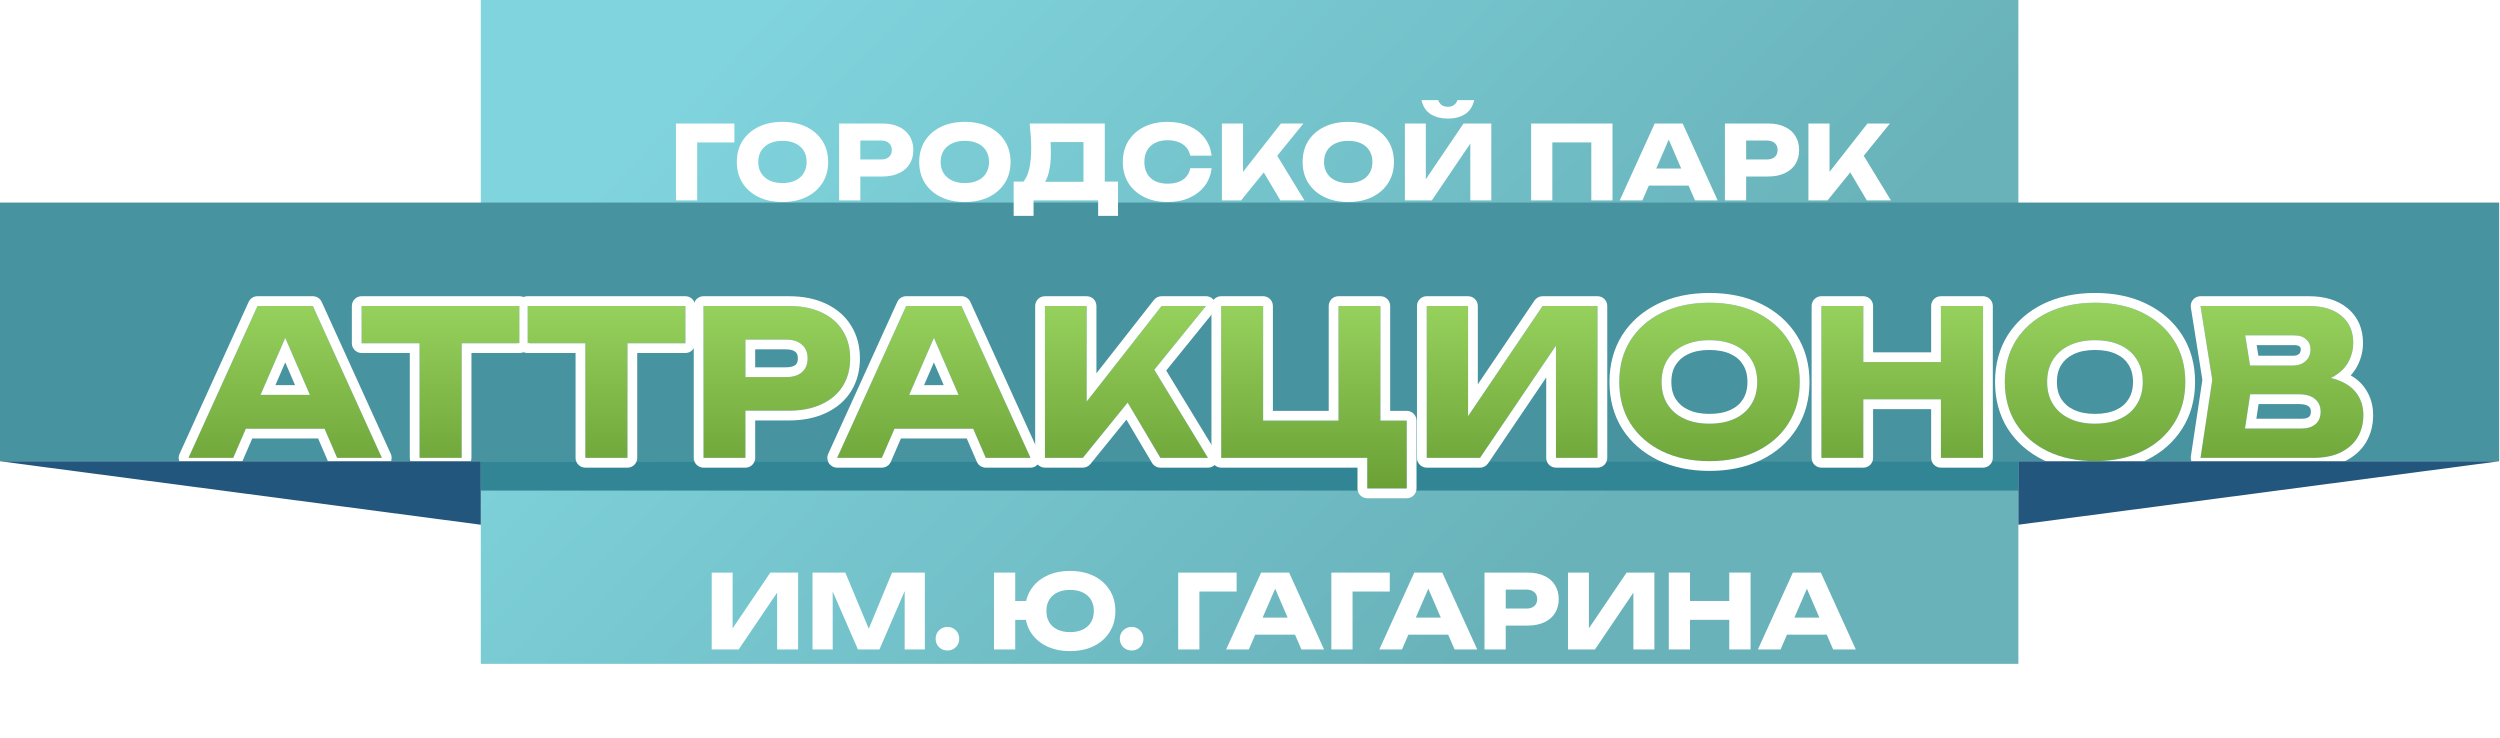 <svg width="708" height="209" viewBox="0 0 708 209" fill="none" xmlns="http://www.w3.org/2000/svg">
<rect x="136.162" width="435.441" height="188" fill="url(#paint0_linear_128_83928)"/>
<rect x="-3.05176e-05" y="57.368" width="707.765" height="73.265" fill="#4793A0"/>
<rect width="435.441" height="8.294" transform="matrix(1 0 0 -1 136.162 138.927)" fill="#328594"/>
<g filter="url(#filter0_d_128_83928)">
<path d="M512.141 40.75V18.978H518.121V35.96L516.525 34.712L528.862 18.978H535.22L517.57 40.75H512.141ZM522.534 30.357L526.946 26.7L535.51 40.75H528.688L522.534 30.357Z" fill="white"/>
</g>
<g filter="url(#filter1_d_128_83928)">
<path d="M500.719 18.978C502.539 18.978 504.106 19.287 505.422 19.907C506.758 20.526 507.774 21.407 508.47 22.548C509.167 23.671 509.515 24.987 509.515 26.496C509.515 27.987 509.167 29.303 508.47 30.444C507.774 31.567 506.758 32.438 505.422 33.057C504.106 33.676 502.539 33.986 500.719 33.986H491.285V29.167H500.342C501.31 29.167 502.064 28.935 502.606 28.47C503.148 27.987 503.419 27.329 503.419 26.496C503.419 25.645 503.148 24.987 502.606 24.522C502.064 24.039 501.31 23.797 500.342 23.797H491.807L494.507 21.01V40.75H488.498V18.978H500.719Z" fill="white"/>
</g>
<g filter="url(#filter2_d_128_83928)">
<path d="M464.954 36.57V31.722H479.963V36.57H464.954ZM476.537 18.978L486.436 40.75H480.021L471.718 21.532H473.46L465.128 40.75H458.713L468.612 18.978H476.537Z" fill="white"/>
</g>
<g filter="url(#filter3_d_128_83928)">
<path d="M456.664 18.978V40.75H450.655V21.59L453.354 24.319H436.924L439.623 21.59V40.75H433.614V18.978H456.664Z" fill="white"/>
</g>
<g filter="url(#filter4_d_128_83928)">
<path d="M397.866 40.75V18.978H403.788V37.586L402.134 37.208L414.471 18.978H422.338V40.75H416.387V21.794L418.071 22.171L405.501 40.75H397.866ZM402.569 12.359H407.301C407.533 12.978 407.872 13.453 408.317 13.782C408.781 14.091 409.352 14.246 410.03 14.246C410.707 14.246 411.268 14.091 411.713 13.782C412.178 13.453 412.526 12.978 412.758 12.359H417.49C417.064 14.198 416.184 15.533 414.848 16.365C413.532 17.178 411.926 17.584 410.03 17.584C408.152 17.584 406.546 17.178 405.211 16.365C403.875 15.533 402.995 14.198 402.569 12.359Z" fill="white"/>
</g>
<g filter="url(#filter5_d_128_83928)">
<path d="M381.818 41.214C379.244 41.214 376.979 40.74 375.025 39.792C373.089 38.844 371.58 37.518 370.496 35.815C369.432 34.112 368.899 32.128 368.899 29.864C368.899 27.6 369.432 25.616 370.496 23.913C371.58 22.21 373.089 20.884 375.025 19.936C376.979 18.988 379.244 18.513 381.818 18.513C384.411 18.513 386.675 18.988 388.61 19.936C390.546 20.884 392.055 22.21 393.139 23.913C394.223 25.616 394.765 27.6 394.765 29.864C394.765 32.128 394.223 34.112 393.139 35.815C392.055 37.518 390.546 38.844 388.61 39.792C386.675 40.74 384.411 41.214 381.818 41.214ZM381.818 35.844C383.23 35.844 384.45 35.602 385.475 35.118C386.501 34.634 387.285 33.947 387.827 33.057C388.388 32.167 388.668 31.102 388.668 29.864C388.668 28.625 388.388 27.561 387.827 26.671C387.285 25.78 386.501 25.093 385.475 24.61C384.45 24.126 383.23 23.884 381.818 23.884C380.424 23.884 379.215 24.126 378.189 24.61C377.163 25.093 376.37 25.78 375.808 26.671C375.247 27.561 374.967 28.625 374.967 29.864C374.967 31.102 375.247 32.167 375.808 33.057C376.37 33.947 377.163 34.634 378.189 35.118C379.215 35.602 380.424 35.844 381.818 35.844Z" fill="white"/>
</g>
<g filter="url(#filter6_d_128_83928)">
<path d="M346.044 40.75V18.978H352.024V35.96L350.428 34.712L362.765 18.978H369.123L351.473 40.75H346.044ZM356.437 30.357L360.849 26.7L369.413 40.75H362.591L356.437 30.357Z" fill="white"/>
</g>
<g filter="url(#filter7_d_128_83928)">
<path d="M343.124 31.635C342.911 33.551 342.253 35.234 341.15 36.686C340.047 38.118 338.595 39.231 336.796 40.024C335.015 40.818 332.964 41.214 330.641 41.214C328.106 41.214 325.89 40.74 323.994 39.792C322.097 38.844 320.617 37.518 319.552 35.815C318.507 34.112 317.985 32.128 317.985 29.864C317.985 27.6 318.507 25.616 319.552 23.913C320.617 22.21 322.097 20.884 323.994 19.936C325.89 18.988 328.106 18.513 330.641 18.513C332.964 18.513 335.015 18.91 336.796 19.704C338.595 20.497 340.047 21.62 341.15 23.071C342.253 24.503 342.911 26.177 343.124 28.093H337.086C336.892 27.164 336.515 26.38 335.954 25.742C335.393 25.084 334.657 24.581 333.748 24.232C332.857 23.884 331.822 23.71 330.641 23.71C329.287 23.71 328.116 23.961 327.129 24.465C326.142 24.948 325.387 25.655 324.865 26.584C324.342 27.493 324.081 28.587 324.081 29.864C324.081 31.141 324.342 32.244 324.865 33.173C325.387 34.083 326.142 34.789 327.129 35.292C328.116 35.776 329.287 36.018 330.641 36.018C331.822 36.018 332.857 35.854 333.748 35.525C334.657 35.196 335.393 34.702 335.954 34.044C336.515 33.386 336.892 32.583 337.086 31.635H343.124Z" fill="white"/>
</g>
<g filter="url(#filter8_d_128_83928)">
<path d="M287.072 45.133V35.438H291.775L293.691 35.495H308.786L310.295 35.438H316.624V45.133H310.992V40.75H292.704V45.133H287.072ZM291.6 18.978H312.879V39.066H306.841V21.503L309.57 24.232H294.794L297.29 22.229C297.445 23.119 297.532 23.98 297.551 24.813C297.59 25.645 297.61 26.438 297.61 27.193C297.61 29.457 297.406 31.364 297 32.912C296.613 34.46 296.023 35.631 295.229 36.425C294.455 37.218 293.478 37.615 292.297 37.615L289.772 35.525C290.546 34.615 291.117 33.376 291.484 31.809C291.852 30.222 292.036 28.267 292.036 25.945C292.036 24.88 291.997 23.768 291.92 22.607C291.842 21.445 291.736 20.236 291.6 18.978Z" fill="white"/>
</g>
<g filter="url(#filter9_d_128_83928)">
<path d="M273.241 41.214C270.667 41.214 268.402 40.74 266.448 39.792C264.513 38.844 263.003 37.518 261.919 35.815C260.855 34.112 260.323 32.128 260.323 29.864C260.323 27.6 260.855 25.616 261.919 23.913C263.003 22.21 264.513 20.884 266.448 19.936C268.402 18.988 270.667 18.513 273.241 18.513C275.834 18.513 278.098 18.988 280.034 19.936C281.969 20.884 283.478 22.21 284.562 23.913C285.646 25.616 286.188 27.6 286.188 29.864C286.188 32.128 285.646 34.112 284.562 35.815C283.478 37.518 281.969 38.844 280.034 39.792C278.098 40.74 275.834 41.214 273.241 41.214ZM273.241 35.844C274.653 35.844 275.873 35.602 276.898 35.118C277.924 34.634 278.708 33.947 279.25 33.057C279.811 32.167 280.092 31.102 280.092 29.864C280.092 28.625 279.811 27.561 279.25 26.671C278.708 25.78 277.924 25.093 276.898 24.61C275.873 24.126 274.653 23.884 273.241 23.884C271.847 23.884 270.638 24.126 269.612 24.61C268.586 25.093 267.793 25.78 267.232 26.671C266.67 27.561 266.39 28.625 266.39 29.864C266.39 31.102 266.67 32.167 267.232 33.057C267.793 33.947 268.586 34.634 269.612 35.118C270.638 35.602 271.847 35.844 273.241 35.844Z" fill="white"/>
</g>
<g filter="url(#filter10_d_128_83928)">
<path d="M249.859 18.978C251.678 18.978 253.246 19.287 254.562 19.907C255.897 20.526 256.913 21.407 257.61 22.548C258.306 23.671 258.655 24.987 258.655 26.496C258.655 27.987 258.306 29.303 257.61 30.444C256.913 31.567 255.897 32.438 254.562 33.057C253.246 33.676 251.678 33.986 249.859 33.986H240.424V29.167H249.481C250.449 29.167 251.204 28.935 251.746 28.47C252.288 27.987 252.559 27.329 252.559 26.496C252.559 25.645 252.288 24.987 251.746 24.522C251.204 24.039 250.449 23.797 249.481 23.797H240.947L243.647 21.01V40.75H237.637V18.978H249.859Z" fill="white"/>
</g>
<g filter="url(#filter11_d_128_83928)">
<path d="M221.589 41.214C219.015 41.214 216.751 40.74 214.796 39.792C212.861 38.844 211.351 37.518 210.267 35.815C209.203 34.112 208.671 32.128 208.671 29.864C208.671 27.6 209.203 25.616 210.267 23.913C211.351 22.21 212.861 20.884 214.796 19.936C216.751 18.988 219.015 18.513 221.589 18.513C224.182 18.513 226.446 18.988 228.382 19.936C230.317 20.884 231.826 22.21 232.91 23.913C233.994 25.616 234.536 27.6 234.536 29.864C234.536 32.128 233.994 34.112 232.91 35.815C231.826 37.518 230.317 38.844 228.382 39.792C226.446 40.74 224.182 41.214 221.589 41.214ZM221.589 35.844C223.002 35.844 224.221 35.602 225.246 35.118C226.272 34.634 227.056 33.947 227.598 33.057C228.159 32.167 228.44 31.102 228.44 29.864C228.44 28.625 228.159 27.561 227.598 26.671C227.056 25.78 226.272 25.093 225.246 24.61C224.221 24.126 223.002 23.884 221.589 23.884C220.195 23.884 218.986 24.126 217.96 24.61C216.934 25.093 216.141 25.78 215.58 26.671C215.018 27.561 214.738 28.625 214.738 29.864C214.738 31.102 215.018 32.167 215.58 33.057C216.141 33.947 216.934 34.634 217.96 35.118C218.986 35.602 220.195 35.844 221.589 35.844Z" fill="white"/>
</g>
<g filter="url(#filter12_d_128_83928)">
<path d="M207.975 18.978V24.348H194.738L197.438 21.619V40.75H191.429V18.978H207.975Z" fill="white"/>
</g>
<g filter="url(#filter13_d_128_83928)">
<path d="M653.646 92.623L654.621 90.385C657.948 90.462 660.683 90.978 662.824 91.934C665.004 92.852 666.63 94.153 667.701 95.835C668.771 97.48 669.307 99.392 669.307 101.572C669.307 103.905 668.771 105.989 667.701 107.825C666.63 109.623 665.023 111.057 662.882 112.128C660.778 113.16 658.139 113.677 654.965 113.677H623.183L626.511 91.59L623.183 70.651H653.818C657.795 70.651 660.893 71.588 663.111 73.462C665.329 75.298 666.439 77.86 666.439 81.149C666.439 82.947 666.018 84.668 665.176 86.312C664.335 87.957 662.977 89.353 661.103 90.5C659.268 91.609 656.782 92.317 653.646 92.623ZM634.944 110.923L630.354 105.358H651.752C653.473 105.358 654.812 104.938 655.768 104.096C656.724 103.255 657.202 102.088 657.202 100.597C657.202 99.105 656.686 97.92 655.653 97.04C654.621 96.122 653.091 95.663 651.064 95.663H633.395V87.517H649.458C650.835 87.517 651.982 87.115 652.9 86.312C653.856 85.471 654.334 84.343 654.334 82.928C654.334 81.78 653.932 80.843 653.129 80.117C652.326 79.352 651.179 78.969 649.687 78.969H630.412L634.944 73.404L637.869 91.59L634.944 110.923Z" fill="url(#paint1_linear_128_83928)"/>
</g>
<g filter="url(#filter14_d_128_83928)">
<path d="M593.292 114.594C588.205 114.594 583.73 113.657 579.868 111.783C576.043 109.909 573.06 107.29 570.918 103.924C568.815 100.558 567.763 96.638 567.763 92.164C567.763 87.689 568.815 83.769 570.918 80.403C573.06 77.038 576.043 74.418 579.868 72.544C583.73 70.67 588.205 69.733 593.292 69.733C598.416 69.733 602.891 70.67 606.716 72.544C610.54 74.418 613.523 77.038 615.665 80.403C617.807 83.769 618.878 87.689 618.878 92.164C618.878 96.638 617.807 100.558 615.665 103.924C613.523 107.29 610.54 109.909 606.716 111.783C602.891 113.657 598.416 114.594 593.292 114.594ZM593.292 103.981C596.083 103.981 598.493 103.503 600.52 102.547C602.547 101.591 604.096 100.233 605.167 98.474C606.276 96.715 606.83 94.611 606.83 92.164C606.83 89.716 606.276 87.612 605.167 85.853C604.096 84.094 602.547 82.736 600.52 81.78C598.493 80.824 596.083 80.346 593.292 80.346C590.538 80.346 588.148 80.824 586.121 81.78C584.094 82.736 582.526 84.094 581.417 85.853C580.307 87.612 579.753 89.716 579.753 92.164C579.753 94.611 580.307 96.715 581.417 98.474C582.526 100.233 584.094 101.591 586.121 102.547C588.148 103.503 590.538 103.981 593.292 103.981Z" fill="url(#paint2_linear_128_83928)"/>
</g>
<g filter="url(#filter15_d_128_83928)">
<path d="M515.818 70.651H527.693V113.677H515.818V70.651ZM549.665 70.651H561.597V113.677H549.665V70.651ZM522.473 86.542H554.599V97.097H522.473V86.542Z" fill="url(#paint3_linear_128_83928)"/>
</g>
<g filter="url(#filter16_d_128_83928)">
<path d="M484.103 114.594C479.016 114.594 474.541 113.657 470.679 111.783C466.854 109.909 463.871 107.29 461.729 103.924C459.626 100.558 458.574 96.638 458.574 92.164C458.574 87.689 459.626 83.769 461.729 80.403C463.871 77.038 466.854 74.418 470.679 72.544C474.541 70.67 479.016 69.733 484.103 69.733C489.227 69.733 493.702 70.67 497.527 72.544C501.351 74.418 504.334 77.038 506.476 80.403C508.618 83.769 509.689 87.689 509.689 92.164C509.689 96.638 508.618 100.558 506.476 103.924C504.334 107.29 501.351 109.909 497.527 111.783C493.702 113.657 489.227 114.594 484.103 114.594ZM484.103 103.981C486.894 103.981 489.304 103.503 491.331 102.547C493.358 101.591 494.907 100.233 495.978 98.474C497.087 96.715 497.641 94.611 497.641 92.164C497.641 89.716 497.087 87.612 495.978 85.853C494.907 84.094 493.358 82.736 491.331 81.78C489.304 80.824 486.894 80.346 484.103 80.346C481.349 80.346 478.959 80.824 476.932 81.78C474.905 82.736 473.337 84.094 472.227 85.853C471.118 87.612 470.564 89.716 470.564 92.164C470.564 94.611 471.118 96.715 472.227 98.474C473.337 100.233 474.905 101.591 476.932 102.547C478.959 103.503 481.349 103.981 484.103 103.981Z" fill="url(#paint4_linear_128_83928)"/>
</g>
<g filter="url(#filter17_d_128_83928)">
<path d="M404.052 113.677V70.651H415.755V107.424L412.485 106.678L436.866 70.651H452.413V113.677H440.652V76.216L443.98 76.961L419.14 113.677H404.052Z" fill="url(#paint5_linear_128_83928)"/>
</g>
<g filter="url(#filter18_d_128_83928)">
<path d="M390.935 70.651V107.022L386.69 103.121H398.393V122.339H387.206V111.439L390.476 113.677H345.844V70.651H357.719V107.022L353.875 103.121H383.248L379.06 107.022V70.651H390.935Z" fill="url(#paint6_linear_128_83928)"/>
</g>
<g filter="url(#filter19_d_128_83928)">
<path d="M295.927 113.677V70.651H307.745V104.211L304.59 101.744L328.971 70.651H341.535L306.655 113.677H295.927ZM316.465 93.139L325.185 85.911L342.108 113.677H328.627L316.465 93.139Z" fill="url(#paint7_linear_128_83928)"/>
</g>
<g filter="url(#filter20_d_128_83928)">
<path d="M249.4 105.416V95.835H279.059V105.416H249.4ZM272.29 70.651L291.852 113.677H279.174L262.767 75.699H266.209L249.745 113.677H237.066L256.629 70.651H272.29Z" fill="url(#paint8_linear_128_83928)"/>
</g>
<g filter="url(#filter21_d_128_83928)">
<path d="M223.383 70.651C226.978 70.651 230.076 71.263 232.677 72.487C235.316 73.71 237.324 75.451 238.7 77.707C240.077 79.925 240.766 82.526 240.766 85.509C240.766 88.454 240.077 91.055 238.7 93.311C237.324 95.529 235.316 97.25 232.677 98.474C230.076 99.698 226.978 100.31 223.383 100.31H204.739V90.787H222.637C224.55 90.787 226.041 90.328 227.112 89.41C228.183 88.454 228.718 87.154 228.718 85.509C228.718 83.826 228.183 82.526 227.112 81.608C226.041 80.652 224.55 80.174 222.637 80.174H205.771L211.107 74.667V113.677H199.231V70.651H223.383Z" fill="url(#paint9_linear_128_83928)"/>
</g>
<g filter="url(#filter22_d_128_83928)">
<path d="M165.765 75.871H177.698V113.677H165.765V75.871ZM149.358 70.651H194.105V81.207H149.358V70.651Z" fill="url(#paint10_linear_128_83928)"/>
</g>
<g filter="url(#filter23_d_128_83928)">
<path d="M118.818 75.871H130.751V113.677H118.818V75.871ZM102.411 70.651H147.158V81.207H102.411V70.651Z" fill="url(#paint11_linear_128_83928)"/>
</g>
<g filter="url(#filter24_d_128_83928)">
<path d="M65.701 105.416V95.835H95.36V105.416H65.701ZM88.59 70.651L108.153 113.677H95.474L79.067 75.699H82.509L66.045 113.677H53.367L72.929 70.651H88.59Z" fill="url(#paint12_linear_128_83928)"/>
</g>
<g filter="url(#filter25_d_128_83928)">
<path fill-rule="evenodd" clip-rule="evenodd" d="M649.458 87.517C650.835 87.517 651.982 87.115 652.9 86.312C653.856 85.471 654.334 84.343 654.334 82.928C654.334 81.78 653.932 80.843 653.129 80.117C652.326 79.352 651.179 78.969 649.687 78.969H635.839L637.214 87.517H649.458ZM653.818 70.651C657.795 70.651 660.893 71.588 663.111 73.462C665.329 75.298 666.439 77.86 666.439 81.149C666.439 82.947 666.018 84.668 665.176 86.312C664.663 87.315 663.958 88.226 663.061 89.044C662.487 89.567 661.834 90.052 661.103 90.5C660.791 90.689 660.46 90.866 660.11 91.031C660.669 91.165 661.199 91.318 661.703 91.493C661.706 91.494 661.71 91.495 661.713 91.496C662.1 91.63 662.47 91.776 662.824 91.934C663.053 92.031 663.275 92.131 663.492 92.236C665.339 93.129 666.742 94.329 667.701 95.835C668.771 97.48 669.307 99.392 669.307 101.572C669.307 103.905 668.771 105.989 667.701 107.825C666.63 109.623 665.023 111.057 662.882 112.128C660.778 113.16 658.139 113.677 654.965 113.677H623.183L626.511 91.59L623.183 70.651H653.818ZM623.713 91.601L620.449 113.265C620.33 114.061 620.563 114.87 621.088 115.48C621.613 116.09 622.378 116.441 623.183 116.441H654.965C658.419 116.441 661.508 115.882 664.1 114.61L664.118 114.601C666.663 113.328 668.697 111.555 670.076 109.24L670.089 109.218C671.43 106.919 672.072 104.345 672.072 101.572C672.072 98.924 671.416 96.48 670.027 94.341C668.953 92.657 667.491 91.318 665.725 90.293C666.486 89.473 667.128 88.567 667.638 87.572C668.673 85.548 669.203 83.397 669.203 81.149C669.203 77.173 667.825 73.781 664.886 71.342C662.012 68.919 658.202 67.886 653.818 67.886H623.183C622.374 67.886 621.606 68.241 621.081 68.856C620.555 69.471 620.326 70.286 620.453 71.085L623.713 91.601ZM651.752 105.358C653.473 105.358 654.812 104.938 655.768 104.096C656.724 103.255 657.202 102.088 657.202 100.597C657.202 99.105 656.686 97.92 655.653 97.04C654.621 96.122 653.091 95.663 651.064 95.663H637.253L635.786 105.358H651.752ZM639 102.594H651.752C653.039 102.594 653.644 102.282 653.942 102.021C654.197 101.796 654.438 101.444 654.438 100.597C654.438 99.824 654.21 99.443 653.861 99.145C653.846 99.132 653.831 99.119 653.817 99.106C653.482 98.809 652.724 98.428 651.064 98.428H639.631L639 102.594ZM639.57 84.752H649.458C650.255 84.752 650.728 84.538 651.077 84.234C651.364 83.98 651.569 83.644 651.569 82.928C651.569 82.509 651.46 82.335 651.274 82.167C651.257 82.151 651.24 82.135 651.223 82.119C651.09 81.992 650.719 81.734 649.687 81.734H639.084L639.57 84.752Z" fill="white"/>
</g>
<g filter="url(#filter26_d_128_83928)">
<path fill-rule="evenodd" clip-rule="evenodd" d="M578.661 114.271L578.651 114.266C574.402 112.184 571.019 109.232 568.586 105.408L568.574 105.389C566.162 101.53 564.998 97.089 564.998 92.164C564.998 87.239 566.162 82.797 568.574 78.938L568.586 78.919C571.019 75.095 574.402 72.143 578.651 70.061L578.661 70.056C582.963 67.969 587.864 66.968 593.292 66.968C598.753 66.968 603.66 67.968 607.932 70.061C612.181 72.143 615.564 75.095 617.997 78.919C620.455 82.781 621.642 87.229 621.642 92.164C621.642 97.098 620.455 101.547 617.997 105.408C615.564 109.232 612.181 112.184 607.932 114.266C603.66 116.36 598.753 117.359 593.292 117.359C587.864 117.359 582.963 116.358 578.661 114.271ZM602.817 97.017L602.828 97C603.613 95.755 604.066 94.183 604.066 92.164C604.066 90.144 603.613 88.572 602.828 87.328C602.82 87.316 602.813 87.303 602.805 87.291C602.041 86.035 600.923 85.027 599.34 84.281C597.761 83.536 595.773 83.111 593.292 83.111C590.854 83.111 588.884 83.534 587.3 84.281C585.711 85.03 584.562 86.049 583.755 87.328C582.97 88.572 582.518 90.144 582.518 92.164C582.518 94.183 582.97 95.755 583.755 97C584.562 98.279 585.711 99.297 587.3 100.047C588.884 100.794 590.854 101.217 593.292 101.217C595.773 101.217 597.761 100.792 599.34 100.047C600.923 99.3 602.041 98.293 602.805 97.037L602.817 97.017ZM579.868 111.783C583.73 113.657 588.205 114.594 593.292 114.594C598.416 114.594 602.891 113.657 606.716 111.783C610.54 109.909 613.523 107.29 615.665 103.924C617.807 100.559 618.878 96.638 618.878 92.164C618.878 87.689 617.807 83.769 615.665 80.403C613.523 77.038 610.54 74.418 606.716 72.544C602.891 70.67 598.416 69.733 593.292 69.733C588.205 69.733 583.73 70.67 579.868 72.544C576.043 74.418 573.06 77.038 570.918 80.403C568.815 83.769 567.763 87.689 567.763 92.164C567.763 96.638 568.815 100.559 570.918 103.924C573.06 107.29 576.043 109.909 579.868 111.783ZM600.52 102.547C598.493 103.503 596.083 103.981 593.292 103.981C590.538 103.981 588.148 103.503 586.121 102.547C584.094 101.591 582.526 100.233 581.417 98.474C580.307 96.715 579.753 94.611 579.753 92.164C579.753 89.716 580.307 87.613 581.417 85.853C582.526 84.094 584.094 82.736 586.121 81.78C588.148 80.824 590.538 80.346 593.292 80.346C596.083 80.346 598.493 80.824 600.52 81.78C602.547 82.736 604.096 84.094 605.167 85.853C606.276 87.613 606.83 89.716 606.83 92.164C606.83 94.611 606.276 96.715 605.167 98.474C604.096 100.233 602.547 101.591 600.52 102.547Z" fill="white"/>
</g>
<g filter="url(#filter27_d_128_83928)">
<path fill-rule="evenodd" clip-rule="evenodd" d="M513.053 70.651C513.053 69.124 514.291 67.886 515.818 67.886H527.693C529.22 67.886 530.458 69.124 530.458 70.651V83.777H546.9V70.651C546.9 69.124 548.138 67.886 549.665 67.886H561.597C563.124 67.886 564.362 69.124 564.362 70.651V113.677C564.362 115.204 563.124 116.441 561.597 116.441H549.665C548.138 116.441 546.9 115.204 546.9 113.677V99.862H530.458V113.677C530.458 115.204 529.22 116.441 527.693 116.441H515.818C514.291 116.441 513.053 115.204 513.053 113.677V70.651ZM527.693 97.097H549.665V113.677H561.597V70.651H549.665V86.542H527.693V70.651H515.818V113.677H527.693V97.097Z" fill="white"/>
</g>
<g filter="url(#filter28_d_128_83928)">
<path fill-rule="evenodd" clip-rule="evenodd" d="M469.472 114.271L469.462 114.266C465.213 112.184 461.83 109.232 459.397 105.408L459.385 105.389C456.973 101.53 455.809 97.089 455.809 92.164C455.809 87.239 456.973 82.797 459.385 78.938L459.397 78.919C461.83 75.095 465.213 72.143 469.462 70.061L469.472 70.056C473.774 67.969 478.675 66.968 484.103 66.968C489.564 66.968 494.471 67.968 498.743 70.061C502.992 72.143 506.375 75.095 508.808 78.919C511.266 82.781 512.453 87.229 512.453 92.164C512.453 97.098 511.266 101.547 508.808 105.408C506.375 109.232 502.992 112.184 498.743 114.266C494.471 116.36 489.564 117.359 484.103 117.359C478.675 117.359 473.774 116.358 469.472 114.271ZM493.616 97.037C493.624 97.024 493.631 97.012 493.639 97C494.424 95.755 494.877 94.183 494.877 92.164C494.877 90.144 494.424 88.572 493.639 87.328C493.631 87.316 493.624 87.303 493.616 87.291C492.852 86.035 491.734 85.027 490.151 84.281C488.572 83.536 486.584 83.111 484.103 83.111C481.666 83.111 479.695 83.534 478.111 84.281C476.522 85.03 475.373 86.049 474.566 87.328C473.781 88.572 473.329 90.144 473.329 92.164C473.329 94.183 473.781 95.755 474.566 97C475.373 98.279 476.522 99.297 478.111 100.047C479.695 100.794 481.666 101.217 484.103 101.217C486.584 101.217 488.572 100.792 490.151 100.047C491.734 99.3 492.852 98.293 493.616 97.037ZM470.679 111.783C474.541 113.657 479.016 114.594 484.103 114.594C489.227 114.594 493.702 113.657 497.527 111.783C501.351 109.909 504.334 107.29 506.476 103.924C508.618 100.559 509.689 96.638 509.689 92.164C509.689 87.689 508.618 83.769 506.476 80.403C504.334 77.038 501.351 74.418 497.527 72.544C493.702 70.67 489.227 69.733 484.103 69.733C479.016 69.733 474.541 70.67 470.679 72.544C466.854 74.418 463.871 77.038 461.729 80.403C459.626 83.769 458.574 87.689 458.574 92.164C458.574 96.638 459.626 100.559 461.729 103.924C463.871 107.29 466.854 109.909 470.679 111.783ZM491.331 102.547C489.304 103.503 486.894 103.981 484.103 103.981C481.349 103.981 478.959 103.503 476.932 102.547C474.905 101.591 473.337 100.233 472.227 98.474C471.118 96.715 470.564 94.611 470.564 92.164C470.564 89.716 471.118 87.613 472.227 85.853C473.337 84.094 474.905 82.736 476.932 81.78C478.959 80.824 481.349 80.346 484.103 80.346C486.894 80.346 489.304 80.824 491.331 81.78C493.358 82.736 494.907 84.094 495.978 85.853C497.087 87.613 497.641 89.716 497.641 92.164C497.641 94.611 497.087 96.715 495.978 98.474C494.907 100.233 493.358 101.591 491.331 102.547Z" fill="white"/>
</g>
<g filter="url(#filter29_d_128_83928)">
<path fill-rule="evenodd" clip-rule="evenodd" d="M404.052 116.441C402.525 116.441 401.287 115.204 401.287 113.677V70.651C401.287 69.124 402.525 67.886 404.052 67.886H415.755C417.282 67.886 418.52 69.124 418.52 70.651V92.828L434.577 69.101C435.091 68.341 435.949 67.886 436.866 67.886H452.413C453.94 67.886 455.177 69.124 455.177 70.651V113.677C455.177 115.204 453.94 116.441 452.413 116.441H440.652C439.126 116.441 437.888 115.204 437.888 113.677V90.9L421.429 115.226C420.915 115.986 420.057 116.441 419.14 116.441H404.052ZM440.652 81.879V113.677H452.413V70.651H436.866L415.755 101.846V70.651H404.052V113.677H419.14L440.652 81.879Z" fill="white"/>
</g>
<g filter="url(#filter30_d_128_83928)">
<path fill-rule="evenodd" clip-rule="evenodd" d="M390.935 67.886C392.462 67.886 393.7 69.124 393.7 70.651V100.356H398.393C399.92 100.356 401.157 101.594 401.157 103.121V122.339C401.157 123.866 399.92 125.104 398.393 125.104H387.206C385.679 125.104 384.441 123.866 384.441 122.339V116.441H345.844C344.317 116.441 343.079 115.204 343.079 113.677V70.651C343.079 69.124 344.317 67.886 345.844 67.886H357.719C359.246 67.886 360.484 69.124 360.484 70.651V100.356H376.295V70.651C376.295 69.124 377.533 67.886 379.06 67.886H390.935ZM379.06 103.121H357.719V70.651H345.844V113.677H387.206V122.339H398.393V103.121H390.935V70.651H379.06V103.121Z" fill="white"/>
</g>
<g filter="url(#filter31_d_128_83928)">
<path fill-rule="evenodd" clip-rule="evenodd" d="M295.927 116.441C294.4 116.441 293.163 115.204 293.163 113.677V70.651C293.163 69.124 294.4 67.886 295.927 67.886H307.745C309.272 67.886 310.51 69.124 310.51 70.651V89.714L326.795 68.945C327.32 68.277 328.122 67.886 328.971 67.886H341.535C342.601 67.886 343.572 68.499 344.03 69.461C344.489 70.424 344.354 71.564 343.682 72.392L330.268 88.939L344.469 112.238C344.989 113.091 345.008 114.159 344.519 115.03C344.029 115.902 343.108 116.441 342.108 116.441H328.627C327.65 116.441 326.746 115.926 326.248 115.085L318.998 102.842L308.803 115.418C308.278 116.065 307.489 116.441 306.655 116.441H295.927ZM319.352 98.014L328.627 113.677H342.108L326.893 88.713L341.535 70.651H328.971L307.745 97.72V70.651H295.927V113.677H306.655L319.352 98.014Z" fill="white"/>
</g>
<g filter="url(#filter32_d_128_83928)">
<path fill-rule="evenodd" clip-rule="evenodd" d="M256.629 70.651H272.29L291.852 113.677H279.174L275.605 105.416H253.326L249.745 113.677H237.066L256.629 70.651ZM257.479 95.835H271.466L264.485 79.676L257.479 95.835ZM261.691 93.071H267.26L264.481 86.637L261.691 93.071ZM255.141 108.18L252.281 114.776C251.843 115.787 250.846 116.441 249.745 116.441H237.066C236.126 116.441 235.251 115.964 234.742 115.173C234.233 114.383 234.16 113.388 234.55 112.532L254.112 69.507C254.561 68.52 255.545 67.886 256.629 67.886H272.29C273.374 67.886 274.358 68.52 274.807 69.507L294.369 112.532C294.758 113.388 294.686 114.383 294.177 115.173C293.668 115.964 292.792 116.441 291.852 116.441H279.174C278.071 116.441 277.074 115.786 276.636 114.773L273.788 108.18H255.141Z" fill="white"/>
</g>
<g filter="url(#filter33_d_128_83928)">
<path fill-rule="evenodd" clip-rule="evenodd" d="M211.107 113.677H199.231V70.651H223.383C226.978 70.651 230.076 71.263 232.677 72.487C235.316 73.71 237.324 75.451 238.7 77.707C240.077 79.925 240.766 82.526 240.766 85.509C240.766 88.454 240.077 91.055 238.7 93.311C237.324 95.529 235.316 97.25 232.677 98.474C230.076 99.698 226.978 100.31 223.383 100.31H211.107V113.677ZM222.637 90.787C224.55 90.787 226.041 90.328 227.112 89.41C228.183 88.454 228.718 87.154 228.718 85.509C228.718 83.826 228.183 82.526 227.112 81.608C226.041 80.652 224.55 80.174 222.637 80.174H211.107V90.787H222.637ZM213.871 88.022H222.637C224.101 88.022 224.871 87.679 225.292 87.329C225.676 86.977 225.954 86.475 225.954 85.509C225.954 84.462 225.652 83.998 225.313 83.707C225.299 83.695 225.285 83.683 225.271 83.671C224.855 83.299 224.1 82.939 222.637 82.939H213.871V88.022ZM213.871 103.075V113.677C213.871 115.204 212.633 116.441 211.107 116.441H199.231C197.705 116.441 196.467 115.204 196.467 113.677V70.651C196.467 69.124 197.705 67.886 199.231 67.886H223.383C227.283 67.886 230.799 68.549 233.847 69.982C236.923 71.41 239.367 73.496 241.055 76.259C242.737 78.972 243.53 82.09 243.53 85.509C243.53 88.903 242.731 92.013 241.06 94.751L241.049 94.769C239.358 97.495 236.914 99.555 233.847 100.979C230.799 102.412 227.283 103.075 223.383 103.075H213.871Z" fill="white"/>
</g>
<g filter="url(#filter34_d_128_83928)">
<path fill-rule="evenodd" clip-rule="evenodd" d="M149.358 81.207V70.651H194.105V81.207H177.698V113.677H165.765V81.207H149.358ZM163.001 83.971H149.358C147.831 83.971 146.594 82.734 146.594 81.207H147.158V70.651H146.594C146.594 69.124 147.831 67.886 149.358 67.886H194.105C195.632 67.886 196.87 69.124 196.87 70.651V81.207C196.87 82.734 195.632 83.971 194.105 83.971H180.463V113.677C180.463 115.204 179.225 116.441 177.698 116.441H165.765C164.239 116.441 163.001 115.204 163.001 113.677V83.971Z" fill="white"/>
</g>
<g filter="url(#filter35_d_128_83928)">
<path fill-rule="evenodd" clip-rule="evenodd" d="M102.411 81.207V70.651H147.158V81.207H130.751V113.677H118.818V81.207H102.411ZM116.053 83.971H102.411C100.884 83.971 99.646 82.734 99.646 81.207V70.651C99.646 69.124 100.884 67.886 102.411 67.886H147.158C148.685 67.886 149.922 69.124 149.922 70.651H149.358V81.207H149.922C149.922 82.734 148.685 83.971 147.158 83.971H133.515V113.677C133.515 115.204 132.278 116.441 130.751 116.441H118.818C117.291 116.441 116.053 115.204 116.053 113.677V83.971Z" fill="white"/>
</g>
<g filter="url(#filter36_d_128_83928)">
<path fill-rule="evenodd" clip-rule="evenodd" d="M72.929 70.651H88.59L108.153 113.677H95.474L91.906 105.416H69.626L66.045 113.677H53.367L72.929 70.651ZM73.78 95.835H87.766L80.785 79.676L73.78 95.835ZM77.992 93.071H83.56L80.781 86.637L77.992 93.071ZM71.441 108.18L68.581 114.776C68.143 115.787 67.147 116.441 66.045 116.441H53.367C52.426 116.441 51.551 115.964 51.042 115.173C50.533 114.383 50.461 113.388 50.85 112.532L70.412 69.507C70.861 68.52 71.845 67.886 72.929 67.886H88.59C89.674 67.886 90.658 68.52 91.107 69.507L110.669 112.532C111.059 113.388 110.986 114.383 110.477 115.173C109.968 115.964 109.093 116.441 108.153 116.441H95.474C94.371 116.441 93.374 115.786 92.936 114.773L90.088 108.18H71.441Z" fill="white"/>
</g>
<g filter="url(#filter37_d_128_83928)">
<path d="M504.082 163.746V158.898H519.091V163.746H504.082ZM515.665 146.154L525.564 167.926H519.149L510.846 148.709H512.588L504.257 167.926H497.841L507.74 146.154H515.665Z" fill="white"/>
</g>
<g filter="url(#filter38_d_128_83928)">
<path d="M472.601 146.154H478.61V167.926H472.601V146.154ZM489.728 146.154H495.766V167.926H489.728V146.154ZM475.968 154.195H492.225V159.537H475.968V154.195Z" fill="white"/>
</g>
<g filter="url(#filter39_d_128_83928)">
<path d="M444.053 167.926V146.154H449.975V164.762L448.321 164.385L460.658 146.154H468.525V167.926H462.574V148.97L464.258 149.348L451.688 167.926H444.053Z" fill="white"/>
</g>
<g filter="url(#filter40_d_128_83928)">
<path d="M432.631 146.154C434.451 146.154 436.018 146.464 437.334 147.083C438.67 147.703 439.686 148.583 440.382 149.725C441.079 150.847 441.427 152.163 441.427 153.673C441.427 155.163 441.079 156.479 440.382 157.621C439.686 158.743 438.67 159.614 437.334 160.234C436.018 160.853 434.451 161.163 432.631 161.163H423.197V156.344H432.254C433.222 156.344 433.977 156.111 434.518 155.647C435.06 155.163 435.331 154.505 435.331 153.673C435.331 152.821 435.06 152.163 434.518 151.699C433.977 151.215 433.222 150.973 432.254 150.973H423.719L426.419 148.186V167.926H420.41V146.154H432.631Z" fill="white"/>
</g>
<g filter="url(#filter41_d_128_83928)">
<path d="M396.866 163.746V158.898H411.875V163.746H396.866ZM408.449 146.154L418.348 167.926H411.933L403.63 148.709H405.372L397.041 167.926H390.625L400.524 146.154H408.449Z" fill="white"/>
</g>
<g filter="url(#filter42_d_128_83928)">
<path d="M393.583 146.154V151.525H380.345L383.045 148.796V167.926H377.036V146.154H393.583Z" fill="white"/>
</g>
<g filter="url(#filter43_d_128_83928)">
<path d="M353.492 163.746V158.898H368.501V163.746H353.492ZM365.075 146.154L374.974 167.926H368.559L360.256 148.709H361.998L353.666 167.926H347.251L357.15 146.154H365.075Z" fill="white"/>
</g>
<g filter="url(#filter44_d_128_83928)">
<path d="M350.209 146.154V151.525H336.971L339.671 148.796V167.926H333.662V146.154H350.209Z" fill="white"/>
</g>
<g filter="url(#filter45_d_128_83928)">
<path d="M320.477 168.217C319.858 168.217 319.287 168.072 318.765 167.781C318.262 167.491 317.865 167.094 317.575 166.591C317.284 166.069 317.139 165.498 317.139 164.878C317.139 164.259 317.284 163.698 317.575 163.195C317.865 162.692 318.262 162.295 318.765 162.005C319.287 161.695 319.858 161.54 320.477 161.54C321.116 161.54 321.687 161.695 322.19 162.005C322.693 162.295 323.09 162.692 323.38 163.195C323.671 163.698 323.816 164.259 323.816 164.878C323.816 165.498 323.671 166.069 323.38 166.591C323.09 167.094 322.693 167.491 322.19 167.781C321.687 168.072 321.116 168.217 320.477 168.217Z" fill="white"/>
</g>
<g filter="url(#filter46_d_128_83928)">
<path d="M303.04 168.391C300.485 168.391 298.25 167.917 296.334 166.969C294.418 166.02 292.928 164.695 291.863 162.991C290.818 161.288 290.296 159.305 290.296 157.04C290.296 154.776 290.818 152.792 291.863 151.089C292.928 149.386 294.418 148.061 296.334 147.112C298.25 146.164 300.485 145.69 303.04 145.69C305.614 145.69 307.859 146.164 309.774 147.112C311.69 148.061 313.181 149.386 314.245 151.089C315.329 152.792 315.871 154.776 315.871 157.04C315.871 159.305 315.329 161.288 314.245 162.991C313.181 164.695 311.69 166.02 309.774 166.969C307.859 167.917 305.614 168.391 303.04 168.391ZM281.5 167.926V146.154H287.509V167.926H281.5ZM284.867 159.537V154.196H293.402V159.537H284.867ZM303.04 163.021C304.433 163.021 305.633 162.779 306.639 162.295C307.646 161.811 308.42 161.124 308.962 160.234C309.504 159.324 309.774 158.26 309.774 157.04C309.774 155.802 309.504 154.737 308.962 153.847C308.42 152.957 307.646 152.27 306.639 151.786C305.633 151.302 304.433 151.06 303.04 151.06C301.666 151.06 300.475 151.302 299.469 151.786C298.463 152.27 297.689 152.957 297.147 153.847C296.605 154.737 296.334 155.802 296.334 157.04C296.334 158.26 296.605 159.324 297.147 160.234C297.689 161.124 298.463 161.811 299.469 162.295C300.475 162.779 301.666 163.021 303.04 163.021Z" fill="white"/>
</g>
<g filter="url(#filter47_d_128_83928)">
<path d="M268.315 168.217C267.696 168.217 267.125 168.072 266.603 167.781C266.099 167.491 265.703 167.094 265.412 166.591C265.122 166.069 264.977 165.498 264.977 164.878C264.977 164.259 265.122 163.698 265.412 163.195C265.703 162.692 266.099 162.295 266.603 162.005C267.125 161.695 267.696 161.54 268.315 161.54C268.954 161.54 269.525 161.695 270.028 162.005C270.531 162.295 270.928 162.692 271.218 163.195C271.508 163.698 271.654 164.259 271.654 164.878C271.654 165.498 271.508 166.069 271.218 166.591C270.928 167.094 270.531 167.491 270.028 167.781C269.525 168.072 268.954 168.217 268.315 168.217Z" fill="white"/>
</g>
<g filter="url(#filter48_d_128_83928)">
<path d="M261.919 146.154V167.926H256.2V148.302L257.478 148.448L249.059 167.926H242.963L234.515 148.506L235.822 148.361V167.926H230.103V146.154H239.392L247.201 164.849H244.879L252.63 146.154H261.919Z" fill="white"/>
</g>
<g filter="url(#filter49_d_128_83928)">
<path d="M201.556 167.926V146.154H207.478V164.762L205.823 164.385L218.16 146.154H226.027V167.926H220.076V148.97L221.76 149.348L209.19 167.926H201.556Z" fill="white"/>
</g>
<path d="M571.603 148.603L707.765 130.632H571.603V148.603Z" fill="#22567D"/>
<path d="M136.162 148.603L-1.52588e-05 130.632H136.162V148.603Z" fill="#22567D"/>
<defs>
<filter id="filter0_d_128_83928" x="488.141" y="10.978" width="71.369" height="69.772" filterUnits="userSpaceOnUse" color-interpolation-filters="sRGB">
<feFlood flood-opacity="0" result="BackgroundImageFix"/>
<feColorMatrix in="SourceAlpha" type="matrix" values="0 0 0 0 0 0 0 0 0 0 0 0 0 0 0 0 0 0 127 0" result="hardAlpha"/>
<feMorphology radius="8" operator="erode" in="SourceAlpha" result="effect1_dropShadow_128_83928"/>
<feOffset dy="16"/>
<feGaussianBlur stdDeviation="16"/>
<feComposite in2="hardAlpha" operator="out"/>
<feColorMatrix type="matrix" values="0 0 0 0 0.278 0 0 0 0 0.576 0 0 0 0 0.627 0 0 0 0.72 0"/>
<feBlend mode="normal" in2="BackgroundImageFix" result="effect1_dropShadow_128_83928"/>
<feBlend mode="normal" in="SourceGraphic" in2="effect1_dropShadow_128_83928" result="shape"/>
</filter>
<filter id="filter1_d_128_83928" x="464.498" y="10.978" width="69.017" height="69.772" filterUnits="userSpaceOnUse" color-interpolation-filters="sRGB">
<feFlood flood-opacity="0" result="BackgroundImageFix"/>
<feColorMatrix in="SourceAlpha" type="matrix" values="0 0 0 0 0 0 0 0 0 0 0 0 0 0 0 0 0 0 127 0" result="hardAlpha"/>
<feMorphology radius="8" operator="erode" in="SourceAlpha" result="effect1_dropShadow_128_83928"/>
<feOffset dy="16"/>
<feGaussianBlur stdDeviation="16"/>
<feComposite in2="hardAlpha" operator="out"/>
<feColorMatrix type="matrix" values="0 0 0 0 0.278 0 0 0 0 0.576 0 0 0 0 0.627 0 0 0 0.72 0"/>
<feBlend mode="normal" in2="BackgroundImageFix" result="effect1_dropShadow_128_83928"/>
<feBlend mode="normal" in="SourceGraphic" in2="effect1_dropShadow_128_83928" result="shape"/>
</filter>
<filter id="filter2_d_128_83928" x="434.713" y="10.978" width="75.723" height="69.772" filterUnits="userSpaceOnUse" color-interpolation-filters="sRGB">
<feFlood flood-opacity="0" result="BackgroundImageFix"/>
<feColorMatrix in="SourceAlpha" type="matrix" values="0 0 0 0 0 0 0 0 0 0 0 0 0 0 0 0 0 0 127 0" result="hardAlpha"/>
<feMorphology radius="8" operator="erode" in="SourceAlpha" result="effect1_dropShadow_128_83928"/>
<feOffset dy="16"/>
<feGaussianBlur stdDeviation="16"/>
<feComposite in2="hardAlpha" operator="out"/>
<feColorMatrix type="matrix" values="0 0 0 0 0.278 0 0 0 0 0.576 0 0 0 0 0.627 0 0 0 0.72 0"/>
<feBlend mode="normal" in2="BackgroundImageFix" result="effect1_dropShadow_128_83928"/>
<feBlend mode="normal" in="SourceGraphic" in2="effect1_dropShadow_128_83928" result="shape"/>
</filter>
<filter id="filter3_d_128_83928" x="409.614" y="10.978" width="71.049" height="69.772" filterUnits="userSpaceOnUse" color-interpolation-filters="sRGB">
<feFlood flood-opacity="0" result="BackgroundImageFix"/>
<feColorMatrix in="SourceAlpha" type="matrix" values="0 0 0 0 0 0 0 0 0 0 0 0 0 0 0 0 0 0 127 0" result="hardAlpha"/>
<feMorphology radius="8" operator="erode" in="SourceAlpha" result="effect1_dropShadow_128_83928"/>
<feOffset dy="16"/>
<feGaussianBlur stdDeviation="16"/>
<feComposite in2="hardAlpha" operator="out"/>
<feColorMatrix type="matrix" values="0 0 0 0 0.278 0 0 0 0 0.576 0 0 0 0 0.627 0 0 0 0.72 0"/>
<feBlend mode="normal" in2="BackgroundImageFix" result="effect1_dropShadow_128_83928"/>
<feBlend mode="normal" in="SourceGraphic" in2="effect1_dropShadow_128_83928" result="shape"/>
</filter>
<filter id="filter4_d_128_83928" x="373.866" y="4.359" width="72.472" height="76.391" filterUnits="userSpaceOnUse" color-interpolation-filters="sRGB">
<feFlood flood-opacity="0" result="BackgroundImageFix"/>
<feColorMatrix in="SourceAlpha" type="matrix" values="0 0 0 0 0 0 0 0 0 0 0 0 0 0 0 0 0 0 127 0" result="hardAlpha"/>
<feMorphology radius="8" operator="erode" in="SourceAlpha" result="effect1_dropShadow_128_83928"/>
<feOffset dy="16"/>
<feGaussianBlur stdDeviation="16"/>
<feComposite in2="hardAlpha" operator="out"/>
<feColorMatrix type="matrix" values="0 0 0 0 0.278 0 0 0 0 0.576 0 0 0 0 0.627 0 0 0 0.72 0"/>
<feBlend mode="normal" in2="BackgroundImageFix" result="effect1_dropShadow_128_83928"/>
<feBlend mode="normal" in="SourceGraphic" in2="effect1_dropShadow_128_83928" result="shape"/>
</filter>
<filter id="filter5_d_128_83928" x="344.899" y="10.513" width="73.865" height="70.701" filterUnits="userSpaceOnUse" color-interpolation-filters="sRGB">
<feFlood flood-opacity="0" result="BackgroundImageFix"/>
<feColorMatrix in="SourceAlpha" type="matrix" values="0 0 0 0 0 0 0 0 0 0 0 0 0 0 0 0 0 0 127 0" result="hardAlpha"/>
<feMorphology radius="8" operator="erode" in="SourceAlpha" result="effect1_dropShadow_128_83928"/>
<feOffset dy="16"/>
<feGaussianBlur stdDeviation="16"/>
<feComposite in2="hardAlpha" operator="out"/>
<feColorMatrix type="matrix" values="0 0 0 0 0.278 0 0 0 0 0.576 0 0 0 0 0.627 0 0 0 0.72 0"/>
<feBlend mode="normal" in2="BackgroundImageFix" result="effect1_dropShadow_128_83928"/>
<feBlend mode="normal" in="SourceGraphic" in2="effect1_dropShadow_128_83928" result="shape"/>
</filter>
<filter id="filter6_d_128_83928" x="322.044" y="10.978" width="71.369" height="69.772" filterUnits="userSpaceOnUse" color-interpolation-filters="sRGB">
<feFlood flood-opacity="0" result="BackgroundImageFix"/>
<feColorMatrix in="SourceAlpha" type="matrix" values="0 0 0 0 0 0 0 0 0 0 0 0 0 0 0 0 0 0 127 0" result="hardAlpha"/>
<feMorphology radius="8" operator="erode" in="SourceAlpha" result="effect1_dropShadow_128_83928"/>
<feOffset dy="16"/>
<feGaussianBlur stdDeviation="16"/>
<feComposite in2="hardAlpha" operator="out"/>
<feColorMatrix type="matrix" values="0 0 0 0 0.278 0 0 0 0 0.576 0 0 0 0 0.627 0 0 0 0.72 0"/>
<feBlend mode="normal" in2="BackgroundImageFix" result="effect1_dropShadow_128_83928"/>
<feBlend mode="normal" in="SourceGraphic" in2="effect1_dropShadow_128_83928" result="shape"/>
</filter>
<filter id="filter7_d_128_83928" x="293.985" y="10.513" width="73.139" height="70.701" filterUnits="userSpaceOnUse" color-interpolation-filters="sRGB">
<feFlood flood-opacity="0" result="BackgroundImageFix"/>
<feColorMatrix in="SourceAlpha" type="matrix" values="0 0 0 0 0 0 0 0 0 0 0 0 0 0 0 0 0 0 127 0" result="hardAlpha"/>
<feMorphology radius="8" operator="erode" in="SourceAlpha" result="effect1_dropShadow_128_83928"/>
<feOffset dy="16"/>
<feGaussianBlur stdDeviation="16"/>
<feComposite in2="hardAlpha" operator="out"/>
<feColorMatrix type="matrix" values="0 0 0 0 0.278 0 0 0 0 0.576 0 0 0 0 0.627 0 0 0 0.72 0"/>
<feBlend mode="normal" in2="BackgroundImageFix" result="effect1_dropShadow_128_83928"/>
<feBlend mode="normal" in="SourceGraphic" in2="effect1_dropShadow_128_83928" result="shape"/>
</filter>
<filter id="filter8_d_128_83928" x="263.072" y="10.978" width="77.552" height="74.156" filterUnits="userSpaceOnUse" color-interpolation-filters="sRGB">
<feFlood flood-opacity="0" result="BackgroundImageFix"/>
<feColorMatrix in="SourceAlpha" type="matrix" values="0 0 0 0 0 0 0 0 0 0 0 0 0 0 0 0 0 0 127 0" result="hardAlpha"/>
<feMorphology radius="8" operator="erode" in="SourceAlpha" result="effect1_dropShadow_128_83928"/>
<feOffset dy="16"/>
<feGaussianBlur stdDeviation="16"/>
<feComposite in2="hardAlpha" operator="out"/>
<feColorMatrix type="matrix" values="0 0 0 0 0.278 0 0 0 0 0.576 0 0 0 0 0.627 0 0 0 0.72 0"/>
<feBlend mode="normal" in2="BackgroundImageFix" result="effect1_dropShadow_128_83928"/>
<feBlend mode="normal" in="SourceGraphic" in2="effect1_dropShadow_128_83928" result="shape"/>
</filter>
<filter id="filter9_d_128_83928" x="236.323" y="10.513" width="73.865" height="70.701" filterUnits="userSpaceOnUse" color-interpolation-filters="sRGB">
<feFlood flood-opacity="0" result="BackgroundImageFix"/>
<feColorMatrix in="SourceAlpha" type="matrix" values="0 0 0 0 0 0 0 0 0 0 0 0 0 0 0 0 0 0 127 0" result="hardAlpha"/>
<feMorphology radius="8" operator="erode" in="SourceAlpha" result="effect1_dropShadow_128_83928"/>
<feOffset dy="16"/>
<feGaussianBlur stdDeviation="16"/>
<feComposite in2="hardAlpha" operator="out"/>
<feColorMatrix type="matrix" values="0 0 0 0 0.278 0 0 0 0 0.576 0 0 0 0 0.627 0 0 0 0.72 0"/>
<feBlend mode="normal" in2="BackgroundImageFix" result="effect1_dropShadow_128_83928"/>
<feBlend mode="normal" in="SourceGraphic" in2="effect1_dropShadow_128_83928" result="shape"/>
</filter>
<filter id="filter10_d_128_83928" x="213.637" y="10.978" width="69.017" height="69.772" filterUnits="userSpaceOnUse" color-interpolation-filters="sRGB">
<feFlood flood-opacity="0" result="BackgroundImageFix"/>
<feColorMatrix in="SourceAlpha" type="matrix" values="0 0 0 0 0 0 0 0 0 0 0 0 0 0 0 0 0 0 127 0" result="hardAlpha"/>
<feMorphology radius="8" operator="erode" in="SourceAlpha" result="effect1_dropShadow_128_83928"/>
<feOffset dy="16"/>
<feGaussianBlur stdDeviation="16"/>
<feComposite in2="hardAlpha" operator="out"/>
<feColorMatrix type="matrix" values="0 0 0 0 0.278 0 0 0 0 0.576 0 0 0 0 0.627 0 0 0 0.72 0"/>
<feBlend mode="normal" in2="BackgroundImageFix" result="effect1_dropShadow_128_83928"/>
<feBlend mode="normal" in="SourceGraphic" in2="effect1_dropShadow_128_83928" result="shape"/>
</filter>
<filter id="filter11_d_128_83928" x="184.671" y="10.513" width="73.865" height="70.701" filterUnits="userSpaceOnUse" color-interpolation-filters="sRGB">
<feFlood flood-opacity="0" result="BackgroundImageFix"/>
<feColorMatrix in="SourceAlpha" type="matrix" values="0 0 0 0 0 0 0 0 0 0 0 0 0 0 0 0 0 0 127 0" result="hardAlpha"/>
<feMorphology radius="8" operator="erode" in="SourceAlpha" result="effect1_dropShadow_128_83928"/>
<feOffset dy="16"/>
<feGaussianBlur stdDeviation="16"/>
<feComposite in2="hardAlpha" operator="out"/>
<feColorMatrix type="matrix" values="0 0 0 0 0.278 0 0 0 0 0.576 0 0 0 0 0.627 0 0 0 0.72 0"/>
<feBlend mode="normal" in2="BackgroundImageFix" result="effect1_dropShadow_128_83928"/>
<feBlend mode="normal" in="SourceGraphic" in2="effect1_dropShadow_128_83928" result="shape"/>
</filter>
<filter id="filter12_d_128_83928" x="167.429" y="10.978" width="64.547" height="69.772" filterUnits="userSpaceOnUse" color-interpolation-filters="sRGB">
<feFlood flood-opacity="0" result="BackgroundImageFix"/>
<feColorMatrix in="SourceAlpha" type="matrix" values="0 0 0 0 0 0 0 0 0 0 0 0 0 0 0 0 0 0 127 0" result="hardAlpha"/>
<feMorphology radius="8" operator="erode" in="SourceAlpha" result="effect1_dropShadow_128_83928"/>
<feOffset dy="16"/>
<feGaussianBlur stdDeviation="16"/>
<feComposite in2="hardAlpha" operator="out"/>
<feColorMatrix type="matrix" values="0 0 0 0 0.278 0 0 0 0 0.576 0 0 0 0 0.627 0 0 0 0.72 0"/>
<feBlend mode="normal" in2="BackgroundImageFix" result="effect1_dropShadow_128_83928"/>
<feBlend mode="normal" in="SourceGraphic" in2="effect1_dropShadow_128_83928" result="shape"/>
</filter>
<filter id="filter13_d_128_83928" x="599.183" y="62.651" width="94.124" height="91.026" filterUnits="userSpaceOnUse" color-interpolation-filters="sRGB">
<feFlood flood-opacity="0" result="BackgroundImageFix"/>
<feColorMatrix in="SourceAlpha" type="matrix" values="0 0 0 0 0 0 0 0 0 0 0 0 0 0 0 0 0 0 127 0" result="hardAlpha"/>
<feMorphology radius="8" operator="erode" in="SourceAlpha" result="effect1_dropShadow_128_83928"/>
<feOffset dy="16"/>
<feGaussianBlur stdDeviation="16"/>
<feComposite in2="hardAlpha" operator="out"/>
<feColorMatrix type="matrix" values="0 0 0 0 0.278 0 0 0 0 0.576 0 0 0 0 0.627 0 0 0 0.3 0"/>
<feBlend mode="normal" in2="BackgroundImageFix" result="effect1_dropShadow_128_83928"/>
<feBlend mode="normal" in="SourceGraphic" in2="effect1_dropShadow_128_83928" result="shape"/>
</filter>
<filter id="filter14_d_128_83928" x="543.763" y="61.733" width="99.115" height="92.862" filterUnits="userSpaceOnUse" color-interpolation-filters="sRGB">
<feFlood flood-opacity="0" result="BackgroundImageFix"/>
<feColorMatrix in="SourceAlpha" type="matrix" values="0 0 0 0 0 0 0 0 0 0 0 0 0 0 0 0 0 0 127 0" result="hardAlpha"/>
<feMorphology radius="8" operator="erode" in="SourceAlpha" result="effect1_dropShadow_128_83928"/>
<feOffset dy="16"/>
<feGaussianBlur stdDeviation="16"/>
<feComposite in2="hardAlpha" operator="out"/>
<feColorMatrix type="matrix" values="0 0 0 0 0.278 0 0 0 0 0.576 0 0 0 0 0.627 0 0 0 0.3 0"/>
<feBlend mode="normal" in2="BackgroundImageFix" result="effect1_dropShadow_128_83928"/>
<feBlend mode="normal" in="SourceGraphic" in2="effect1_dropShadow_128_83928" result="shape"/>
</filter>
<filter id="filter15_d_128_83928" x="491.818" y="62.651" width="93.779" height="91.026" filterUnits="userSpaceOnUse" color-interpolation-filters="sRGB">
<feFlood flood-opacity="0" result="BackgroundImageFix"/>
<feColorMatrix in="SourceAlpha" type="matrix" values="0 0 0 0 0 0 0 0 0 0 0 0 0 0 0 0 0 0 127 0" result="hardAlpha"/>
<feMorphology radius="8" operator="erode" in="SourceAlpha" result="effect1_dropShadow_128_83928"/>
<feOffset dy="16"/>
<feGaussianBlur stdDeviation="16"/>
<feComposite in2="hardAlpha" operator="out"/>
<feColorMatrix type="matrix" values="0 0 0 0 0.278 0 0 0 0 0.576 0 0 0 0 0.627 0 0 0 0.3 0"/>
<feBlend mode="normal" in2="BackgroundImageFix" result="effect1_dropShadow_128_83928"/>
<feBlend mode="normal" in="SourceGraphic" in2="effect1_dropShadow_128_83928" result="shape"/>
</filter>
<filter id="filter16_d_128_83928" x="434.574" y="61.733" width="99.115" height="92.862" filterUnits="userSpaceOnUse" color-interpolation-filters="sRGB">
<feFlood flood-opacity="0" result="BackgroundImageFix"/>
<feColorMatrix in="SourceAlpha" type="matrix" values="0 0 0 0 0 0 0 0 0 0 0 0 0 0 0 0 0 0 127 0" result="hardAlpha"/>
<feMorphology radius="8" operator="erode" in="SourceAlpha" result="effect1_dropShadow_128_83928"/>
<feOffset dy="16"/>
<feGaussianBlur stdDeviation="16"/>
<feComposite in2="hardAlpha" operator="out"/>
<feColorMatrix type="matrix" values="0 0 0 0 0.278 0 0 0 0 0.576 0 0 0 0 0.627 0 0 0 0.3 0"/>
<feBlend mode="normal" in2="BackgroundImageFix" result="effect1_dropShadow_128_83928"/>
<feBlend mode="normal" in="SourceGraphic" in2="effect1_dropShadow_128_83928" result="shape"/>
</filter>
<filter id="filter17_d_128_83928" x="380.052" y="62.651" width="96.361" height="91.026" filterUnits="userSpaceOnUse" color-interpolation-filters="sRGB">
<feFlood flood-opacity="0" result="BackgroundImageFix"/>
<feColorMatrix in="SourceAlpha" type="matrix" values="0 0 0 0 0 0 0 0 0 0 0 0 0 0 0 0 0 0 127 0" result="hardAlpha"/>
<feMorphology radius="8" operator="erode" in="SourceAlpha" result="effect1_dropShadow_128_83928"/>
<feOffset dy="16"/>
<feGaussianBlur stdDeviation="16"/>
<feComposite in2="hardAlpha" operator="out"/>
<feColorMatrix type="matrix" values="0 0 0 0 0.278 0 0 0 0 0.576 0 0 0 0 0.627 0 0 0 0.3 0"/>
<feBlend mode="normal" in2="BackgroundImageFix" result="effect1_dropShadow_128_83928"/>
<feBlend mode="normal" in="SourceGraphic" in2="effect1_dropShadow_128_83928" result="shape"/>
</filter>
<filter id="filter18_d_128_83928" x="321.844" y="62.651" width="100.549" height="99.688" filterUnits="userSpaceOnUse" color-interpolation-filters="sRGB">
<feFlood flood-opacity="0" result="BackgroundImageFix"/>
<feColorMatrix in="SourceAlpha" type="matrix" values="0 0 0 0 0 0 0 0 0 0 0 0 0 0 0 0 0 0 127 0" result="hardAlpha"/>
<feMorphology radius="8" operator="erode" in="SourceAlpha" result="effect1_dropShadow_128_83928"/>
<feOffset dy="16"/>
<feGaussianBlur stdDeviation="16"/>
<feComposite in2="hardAlpha" operator="out"/>
<feColorMatrix type="matrix" values="0 0 0 0 0.278 0 0 0 0 0.576 0 0 0 0 0.627 0 0 0 0.3 0"/>
<feBlend mode="normal" in2="BackgroundImageFix" result="effect1_dropShadow_128_83928"/>
<feBlend mode="normal" in="SourceGraphic" in2="effect1_dropShadow_128_83928" result="shape"/>
</filter>
<filter id="filter19_d_128_83928" x="271.927" y="62.651" width="94.181" height="91.026" filterUnits="userSpaceOnUse" color-interpolation-filters="sRGB">
<feFlood flood-opacity="0" result="BackgroundImageFix"/>
<feColorMatrix in="SourceAlpha" type="matrix" values="0 0 0 0 0 0 0 0 0 0 0 0 0 0 0 0 0 0 127 0" result="hardAlpha"/>
<feMorphology radius="8" operator="erode" in="SourceAlpha" result="effect1_dropShadow_128_83928"/>
<feOffset dy="16"/>
<feGaussianBlur stdDeviation="16"/>
<feComposite in2="hardAlpha" operator="out"/>
<feColorMatrix type="matrix" values="0 0 0 0 0.278 0 0 0 0 0.576 0 0 0 0 0.627 0 0 0 0.3 0"/>
<feBlend mode="normal" in2="BackgroundImageFix" result="effect1_dropShadow_128_83928"/>
<feBlend mode="normal" in="SourceGraphic" in2="effect1_dropShadow_128_83928" result="shape"/>
</filter>
<filter id="filter20_d_128_83928" x="213.066" y="62.651" width="102.786" height="91.026" filterUnits="userSpaceOnUse" color-interpolation-filters="sRGB">
<feFlood flood-opacity="0" result="BackgroundImageFix"/>
<feColorMatrix in="SourceAlpha" type="matrix" values="0 0 0 0 0 0 0 0 0 0 0 0 0 0 0 0 0 0 127 0" result="hardAlpha"/>
<feMorphology radius="8" operator="erode" in="SourceAlpha" result="effect1_dropShadow_128_83928"/>
<feOffset dy="16"/>
<feGaussianBlur stdDeviation="16"/>
<feComposite in2="hardAlpha" operator="out"/>
<feColorMatrix type="matrix" values="0 0 0 0 0.278 0 0 0 0 0.576 0 0 0 0 0.627 0 0 0 0.3 0"/>
<feBlend mode="normal" in2="BackgroundImageFix" result="effect1_dropShadow_128_83928"/>
<feBlend mode="normal" in="SourceGraphic" in2="effect1_dropShadow_128_83928" result="shape"/>
</filter>
<filter id="filter21_d_128_83928" x="175.231" y="62.651" width="89.534" height="91.026" filterUnits="userSpaceOnUse" color-interpolation-filters="sRGB">
<feFlood flood-opacity="0" result="BackgroundImageFix"/>
<feColorMatrix in="SourceAlpha" type="matrix" values="0 0 0 0 0 0 0 0 0 0 0 0 0 0 0 0 0 0 127 0" result="hardAlpha"/>
<feMorphology radius="8" operator="erode" in="SourceAlpha" result="effect1_dropShadow_128_83928"/>
<feOffset dy="16"/>
<feGaussianBlur stdDeviation="16"/>
<feComposite in2="hardAlpha" operator="out"/>
<feColorMatrix type="matrix" values="0 0 0 0 0.278 0 0 0 0 0.576 0 0 0 0 0.627 0 0 0 0.3 0"/>
<feBlend mode="normal" in2="BackgroundImageFix" result="effect1_dropShadow_128_83928"/>
<feBlend mode="normal" in="SourceGraphic" in2="effect1_dropShadow_128_83928" result="shape"/>
</filter>
<filter id="filter22_d_128_83928" x="125.358" y="62.651" width="92.747" height="91.026" filterUnits="userSpaceOnUse" color-interpolation-filters="sRGB">
<feFlood flood-opacity="0" result="BackgroundImageFix"/>
<feColorMatrix in="SourceAlpha" type="matrix" values="0 0 0 0 0 0 0 0 0 0 0 0 0 0 0 0 0 0 127 0" result="hardAlpha"/>
<feMorphology radius="8" operator="erode" in="SourceAlpha" result="effect1_dropShadow_128_83928"/>
<feOffset dy="16"/>
<feGaussianBlur stdDeviation="16"/>
<feComposite in2="hardAlpha" operator="out"/>
<feColorMatrix type="matrix" values="0 0 0 0 0.278 0 0 0 0 0.576 0 0 0 0 0.627 0 0 0 0.3 0"/>
<feBlend mode="normal" in2="BackgroundImageFix" result="effect1_dropShadow_128_83928"/>
<feBlend mode="normal" in="SourceGraphic" in2="effect1_dropShadow_128_83928" result="shape"/>
</filter>
<filter id="filter23_d_128_83928" x="78.411" y="62.651" width="92.747" height="91.026" filterUnits="userSpaceOnUse" color-interpolation-filters="sRGB">
<feFlood flood-opacity="0" result="BackgroundImageFix"/>
<feColorMatrix in="SourceAlpha" type="matrix" values="0 0 0 0 0 0 0 0 0 0 0 0 0 0 0 0 0 0 127 0" result="hardAlpha"/>
<feMorphology radius="8" operator="erode" in="SourceAlpha" result="effect1_dropShadow_128_83928"/>
<feOffset dy="16"/>
<feGaussianBlur stdDeviation="16"/>
<feComposite in2="hardAlpha" operator="out"/>
<feColorMatrix type="matrix" values="0 0 0 0 0.278 0 0 0 0 0.576 0 0 0 0 0.627 0 0 0 0.3 0"/>
<feBlend mode="normal" in2="BackgroundImageFix" result="effect1_dropShadow_128_83928"/>
<feBlend mode="normal" in="SourceGraphic" in2="effect1_dropShadow_128_83928" result="shape"/>
</filter>
<filter id="filter24_d_128_83928" x="29.367" y="62.651" width="102.786" height="91.026" filterUnits="userSpaceOnUse" color-interpolation-filters="sRGB">
<feFlood flood-opacity="0" result="BackgroundImageFix"/>
<feColorMatrix in="SourceAlpha" type="matrix" values="0 0 0 0 0 0 0 0 0 0 0 0 0 0 0 0 0 0 127 0" result="hardAlpha"/>
<feMorphology radius="8" operator="erode" in="SourceAlpha" result="effect1_dropShadow_128_83928"/>
<feOffset dy="16"/>
<feGaussianBlur stdDeviation="16"/>
<feComposite in2="hardAlpha" operator="out"/>
<feColorMatrix type="matrix" values="0 0 0 0 0.278 0 0 0 0 0.576 0 0 0 0 0.627 0 0 0 0.3 0"/>
<feBlend mode="normal" in2="BackgroundImageFix" result="effect1_dropShadow_128_83928"/>
<feBlend mode="normal" in="SourceGraphic" in2="effect1_dropShadow_128_83928" result="shape"/>
</filter>
<filter id="filter25_d_128_83928" x="596.419" y="59.886" width="99.653" height="96.555" filterUnits="userSpaceOnUse" color-interpolation-filters="sRGB">
<feFlood flood-opacity="0" result="BackgroundImageFix"/>
<feColorMatrix in="SourceAlpha" type="matrix" values="0 0 0 0 0 0 0 0 0 0 0 0 0 0 0 0 0 0 127 0" result="hardAlpha"/>
<feMorphology radius="8" operator="erode" in="SourceAlpha" result="effect1_dropShadow_128_83928"/>
<feOffset dy="16"/>
<feGaussianBlur stdDeviation="16"/>
<feComposite in2="hardAlpha" operator="out"/>
<feColorMatrix type="matrix" values="0 0 0 0 0.278 0 0 0 0 0.576 0 0 0 0 0.627 0 0 0 0.3 0"/>
<feBlend mode="normal" in2="BackgroundImageFix" result="effect1_dropShadow_128_83928"/>
<feBlend mode="normal" in="SourceGraphic" in2="effect1_dropShadow_128_83928" result="shape"/>
</filter>
<filter id="filter26_d_128_83928" x="540.998" y="58.968" width="104.644" height="98.391" filterUnits="userSpaceOnUse" color-interpolation-filters="sRGB">
<feFlood flood-opacity="0" result="BackgroundImageFix"/>
<feColorMatrix in="SourceAlpha" type="matrix" values="0 0 0 0 0 0 0 0 0 0 0 0 0 0 0 0 0 0 127 0" result="hardAlpha"/>
<feMorphology radius="8" operator="erode" in="SourceAlpha" result="effect1_dropShadow_128_83928"/>
<feOffset dy="16"/>
<feGaussianBlur stdDeviation="16"/>
<feComposite in2="hardAlpha" operator="out"/>
<feColorMatrix type="matrix" values="0 0 0 0 0.278 0 0 0 0 0.576 0 0 0 0 0.627 0 0 0 0.3 0"/>
<feBlend mode="normal" in2="BackgroundImageFix" result="effect1_dropShadow_128_83928"/>
<feBlend mode="normal" in="SourceGraphic" in2="effect1_dropShadow_128_83928" result="shape"/>
</filter>
<filter id="filter27_d_128_83928" x="489.053" y="59.886" width="99.309" height="96.555" filterUnits="userSpaceOnUse" color-interpolation-filters="sRGB">
<feFlood flood-opacity="0" result="BackgroundImageFix"/>
<feColorMatrix in="SourceAlpha" type="matrix" values="0 0 0 0 0 0 0 0 0 0 0 0 0 0 0 0 0 0 127 0" result="hardAlpha"/>
<feMorphology radius="8" operator="erode" in="SourceAlpha" result="effect1_dropShadow_128_83928"/>
<feOffset dy="16"/>
<feGaussianBlur stdDeviation="16"/>
<feComposite in2="hardAlpha" operator="out"/>
<feColorMatrix type="matrix" values="0 0 0 0 0.278 0 0 0 0 0.576 0 0 0 0 0.627 0 0 0 0.3 0"/>
<feBlend mode="normal" in2="BackgroundImageFix" result="effect1_dropShadow_128_83928"/>
<feBlend mode="normal" in="SourceGraphic" in2="effect1_dropShadow_128_83928" result="shape"/>
</filter>
<filter id="filter28_d_128_83928" x="431.809" y="58.968" width="104.644" height="98.391" filterUnits="userSpaceOnUse" color-interpolation-filters="sRGB">
<feFlood flood-opacity="0" result="BackgroundImageFix"/>
<feColorMatrix in="SourceAlpha" type="matrix" values="0 0 0 0 0 0 0 0 0 0 0 0 0 0 0 0 0 0 127 0" result="hardAlpha"/>
<feMorphology radius="8" operator="erode" in="SourceAlpha" result="effect1_dropShadow_128_83928"/>
<feOffset dy="16"/>
<feGaussianBlur stdDeviation="16"/>
<feComposite in2="hardAlpha" operator="out"/>
<feColorMatrix type="matrix" values="0 0 0 0 0.278 0 0 0 0 0.576 0 0 0 0 0.627 0 0 0 0.3 0"/>
<feBlend mode="normal" in2="BackgroundImageFix" result="effect1_dropShadow_128_83928"/>
<feBlend mode="normal" in="SourceGraphic" in2="effect1_dropShadow_128_83928" result="shape"/>
</filter>
<filter id="filter29_d_128_83928" x="377.287" y="59.886" width="101.89" height="96.555" filterUnits="userSpaceOnUse" color-interpolation-filters="sRGB">
<feFlood flood-opacity="0" result="BackgroundImageFix"/>
<feColorMatrix in="SourceAlpha" type="matrix" values="0 0 0 0 0 0 0 0 0 0 0 0 0 0 0 0 0 0 127 0" result="hardAlpha"/>
<feMorphology radius="8" operator="erode" in="SourceAlpha" result="effect1_dropShadow_128_83928"/>
<feOffset dy="16"/>
<feGaussianBlur stdDeviation="16"/>
<feComposite in2="hardAlpha" operator="out"/>
<feColorMatrix type="matrix" values="0 0 0 0 0.278 0 0 0 0 0.576 0 0 0 0 0.627 0 0 0 0.3 0"/>
<feBlend mode="normal" in2="BackgroundImageFix" result="effect1_dropShadow_128_83928"/>
<feBlend mode="normal" in="SourceGraphic" in2="effect1_dropShadow_128_83928" result="shape"/>
</filter>
<filter id="filter30_d_128_83928" x="319.079" y="59.886" width="106.078" height="105.218" filterUnits="userSpaceOnUse" color-interpolation-filters="sRGB">
<feFlood flood-opacity="0" result="BackgroundImageFix"/>
<feColorMatrix in="SourceAlpha" type="matrix" values="0 0 0 0 0 0 0 0 0 0 0 0 0 0 0 0 0 0 127 0" result="hardAlpha"/>
<feMorphology radius="8" operator="erode" in="SourceAlpha" result="effect1_dropShadow_128_83928"/>
<feOffset dy="16"/>
<feGaussianBlur stdDeviation="16"/>
<feComposite in2="hardAlpha" operator="out"/>
<feColorMatrix type="matrix" values="0 0 0 0 0.278 0 0 0 0 0.576 0 0 0 0 0.627 0 0 0 0.3 0"/>
<feBlend mode="normal" in2="BackgroundImageFix" result="effect1_dropShadow_128_83928"/>
<feBlend mode="normal" in="SourceGraphic" in2="effect1_dropShadow_128_83928" result="shape"/>
</filter>
<filter id="filter31_d_128_83928" x="269.163" y="59.886" width="99.71" height="96.555" filterUnits="userSpaceOnUse" color-interpolation-filters="sRGB">
<feFlood flood-opacity="0" result="BackgroundImageFix"/>
<feColorMatrix in="SourceAlpha" type="matrix" values="0 0 0 0 0 0 0 0 0 0 0 0 0 0 0 0 0 0 127 0" result="hardAlpha"/>
<feMorphology radius="8" operator="erode" in="SourceAlpha" result="effect1_dropShadow_128_83928"/>
<feOffset dy="16"/>
<feGaussianBlur stdDeviation="16"/>
<feComposite in2="hardAlpha" operator="out"/>
<feColorMatrix type="matrix" values="0 0 0 0 0.278 0 0 0 0 0.576 0 0 0 0 0.627 0 0 0 0.3 0"/>
<feBlend mode="normal" in2="BackgroundImageFix" result="effect1_dropShadow_128_83928"/>
<feBlend mode="normal" in="SourceGraphic" in2="effect1_dropShadow_128_83928" result="shape"/>
</filter>
<filter id="filter32_d_128_83928" x="210.302" y="59.886" width="108.316" height="96.555" filterUnits="userSpaceOnUse" color-interpolation-filters="sRGB">
<feFlood flood-opacity="0" result="BackgroundImageFix"/>
<feColorMatrix in="SourceAlpha" type="matrix" values="0 0 0 0 0 0 0 0 0 0 0 0 0 0 0 0 0 0 127 0" result="hardAlpha"/>
<feMorphology radius="8" operator="erode" in="SourceAlpha" result="effect1_dropShadow_128_83928"/>
<feOffset dy="16"/>
<feGaussianBlur stdDeviation="16"/>
<feComposite in2="hardAlpha" operator="out"/>
<feColorMatrix type="matrix" values="0 0 0 0 0.278 0 0 0 0 0.576 0 0 0 0 0.627 0 0 0 0.3 0"/>
<feBlend mode="normal" in2="BackgroundImageFix" result="effect1_dropShadow_128_83928"/>
<feBlend mode="normal" in="SourceGraphic" in2="effect1_dropShadow_128_83928" result="shape"/>
</filter>
<filter id="filter33_d_128_83928" x="172.467" y="59.886" width="95.064" height="96.555" filterUnits="userSpaceOnUse" color-interpolation-filters="sRGB">
<feFlood flood-opacity="0" result="BackgroundImageFix"/>
<feColorMatrix in="SourceAlpha" type="matrix" values="0 0 0 0 0 0 0 0 0 0 0 0 0 0 0 0 0 0 127 0" result="hardAlpha"/>
<feMorphology radius="8" operator="erode" in="SourceAlpha" result="effect1_dropShadow_128_83928"/>
<feOffset dy="16"/>
<feGaussianBlur stdDeviation="16"/>
<feComposite in2="hardAlpha" operator="out"/>
<feColorMatrix type="matrix" values="0 0 0 0 0.278 0 0 0 0 0.576 0 0 0 0 0.627 0 0 0 0.3 0"/>
<feBlend mode="normal" in2="BackgroundImageFix" result="effect1_dropShadow_128_83928"/>
<feBlend mode="normal" in="SourceGraphic" in2="effect1_dropShadow_128_83928" result="shape"/>
</filter>
<filter id="filter34_d_128_83928" x="122.594" y="59.886" width="98.276" height="96.555" filterUnits="userSpaceOnUse" color-interpolation-filters="sRGB">
<feFlood flood-opacity="0" result="BackgroundImageFix"/>
<feColorMatrix in="SourceAlpha" type="matrix" values="0 0 0 0 0 0 0 0 0 0 0 0 0 0 0 0 0 0 127 0" result="hardAlpha"/>
<feMorphology radius="8" operator="erode" in="SourceAlpha" result="effect1_dropShadow_128_83928"/>
<feOffset dy="16"/>
<feGaussianBlur stdDeviation="16"/>
<feComposite in2="hardAlpha" operator="out"/>
<feColorMatrix type="matrix" values="0 0 0 0 0.278 0 0 0 0 0.576 0 0 0 0 0.627 0 0 0 0.3 0"/>
<feBlend mode="normal" in2="BackgroundImageFix" result="effect1_dropShadow_128_83928"/>
<feBlend mode="normal" in="SourceGraphic" in2="effect1_dropShadow_128_83928" result="shape"/>
</filter>
<filter id="filter35_d_128_83928" x="75.646" y="59.886" width="98.276" height="96.555" filterUnits="userSpaceOnUse" color-interpolation-filters="sRGB">
<feFlood flood-opacity="0" result="BackgroundImageFix"/>
<feColorMatrix in="SourceAlpha" type="matrix" values="0 0 0 0 0 0 0 0 0 0 0 0 0 0 0 0 0 0 127 0" result="hardAlpha"/>
<feMorphology radius="8" operator="erode" in="SourceAlpha" result="effect1_dropShadow_128_83928"/>
<feOffset dy="16"/>
<feGaussianBlur stdDeviation="16"/>
<feComposite in2="hardAlpha" operator="out"/>
<feColorMatrix type="matrix" values="0 0 0 0 0.278 0 0 0 0 0.576 0 0 0 0 0.627 0 0 0 0.3 0"/>
<feBlend mode="normal" in2="BackgroundImageFix" result="effect1_dropShadow_128_83928"/>
<feBlend mode="normal" in="SourceGraphic" in2="effect1_dropShadow_128_83928" result="shape"/>
</filter>
<filter id="filter36_d_128_83928" x="26.602" y="59.886" width="108.316" height="96.555" filterUnits="userSpaceOnUse" color-interpolation-filters="sRGB">
<feFlood flood-opacity="0" result="BackgroundImageFix"/>
<feColorMatrix in="SourceAlpha" type="matrix" values="0 0 0 0 0 0 0 0 0 0 0 0 0 0 0 0 0 0 127 0" result="hardAlpha"/>
<feMorphology radius="8" operator="erode" in="SourceAlpha" result="effect1_dropShadow_128_83928"/>
<feOffset dy="16"/>
<feGaussianBlur stdDeviation="16"/>
<feComposite in2="hardAlpha" operator="out"/>
<feColorMatrix type="matrix" values="0 0 0 0 0.278 0 0 0 0 0.576 0 0 0 0 0.627 0 0 0 0.3 0"/>
<feBlend mode="normal" in2="BackgroundImageFix" result="effect1_dropShadow_128_83928"/>
<feBlend mode="normal" in="SourceGraphic" in2="effect1_dropShadow_128_83928" result="shape"/>
</filter>
<filter id="filter37_d_128_83928" x="473.841" y="138.154" width="75.723" height="69.772" filterUnits="userSpaceOnUse" color-interpolation-filters="sRGB">
<feFlood flood-opacity="0" result="BackgroundImageFix"/>
<feColorMatrix in="SourceAlpha" type="matrix" values="0 0 0 0 0 0 0 0 0 0 0 0 0 0 0 0 0 0 127 0" result="hardAlpha"/>
<feMorphology radius="8" operator="erode" in="SourceAlpha" result="effect1_dropShadow_128_83928"/>
<feOffset dy="16"/>
<feGaussianBlur stdDeviation="16"/>
<feComposite in2="hardAlpha" operator="out"/>
<feColorMatrix type="matrix" values="0 0 0 0 0.278 0 0 0 0 0.576 0 0 0 0 0.627 0 0 0 0.72 0"/>
<feBlend mode="normal" in2="BackgroundImageFix" result="effect1_dropShadow_128_83928"/>
<feBlend mode="normal" in="SourceGraphic" in2="effect1_dropShadow_128_83928" result="shape"/>
</filter>
<filter id="filter38_d_128_83928" x="448.601" y="138.154" width="71.165" height="69.772" filterUnits="userSpaceOnUse" color-interpolation-filters="sRGB">
<feFlood flood-opacity="0" result="BackgroundImageFix"/>
<feColorMatrix in="SourceAlpha" type="matrix" values="0 0 0 0 0 0 0 0 0 0 0 0 0 0 0 0 0 0 127 0" result="hardAlpha"/>
<feMorphology radius="8" operator="erode" in="SourceAlpha" result="effect1_dropShadow_128_83928"/>
<feOffset dy="16"/>
<feGaussianBlur stdDeviation="16"/>
<feComposite in2="hardAlpha" operator="out"/>
<feColorMatrix type="matrix" values="0 0 0 0 0.278 0 0 0 0 0.576 0 0 0 0 0.627 0 0 0 0.72 0"/>
<feBlend mode="normal" in2="BackgroundImageFix" result="effect1_dropShadow_128_83928"/>
<feBlend mode="normal" in="SourceGraphic" in2="effect1_dropShadow_128_83928" result="shape"/>
</filter>
<filter id="filter39_d_128_83928" x="420.053" y="138.154" width="72.472" height="69.772" filterUnits="userSpaceOnUse" color-interpolation-filters="sRGB">
<feFlood flood-opacity="0" result="BackgroundImageFix"/>
<feColorMatrix in="SourceAlpha" type="matrix" values="0 0 0 0 0 0 0 0 0 0 0 0 0 0 0 0 0 0 127 0" result="hardAlpha"/>
<feMorphology radius="8" operator="erode" in="SourceAlpha" result="effect1_dropShadow_128_83928"/>
<feOffset dy="16"/>
<feGaussianBlur stdDeviation="16"/>
<feComposite in2="hardAlpha" operator="out"/>
<feColorMatrix type="matrix" values="0 0 0 0 0.278 0 0 0 0 0.576 0 0 0 0 0.627 0 0 0 0.72 0"/>
<feBlend mode="normal" in2="BackgroundImageFix" result="effect1_dropShadow_128_83928"/>
<feBlend mode="normal" in="SourceGraphic" in2="effect1_dropShadow_128_83928" result="shape"/>
</filter>
<filter id="filter40_d_128_83928" x="396.41" y="138.154" width="69.017" height="69.772" filterUnits="userSpaceOnUse" color-interpolation-filters="sRGB">
<feFlood flood-opacity="0" result="BackgroundImageFix"/>
<feColorMatrix in="SourceAlpha" type="matrix" values="0 0 0 0 0 0 0 0 0 0 0 0 0 0 0 0 0 0 127 0" result="hardAlpha"/>
<feMorphology radius="8" operator="erode" in="SourceAlpha" result="effect1_dropShadow_128_83928"/>
<feOffset dy="16"/>
<feGaussianBlur stdDeviation="16"/>
<feComposite in2="hardAlpha" operator="out"/>
<feColorMatrix type="matrix" values="0 0 0 0 0.278 0 0 0 0 0.576 0 0 0 0 0.627 0 0 0 0.72 0"/>
<feBlend mode="normal" in2="BackgroundImageFix" result="effect1_dropShadow_128_83928"/>
<feBlend mode="normal" in="SourceGraphic" in2="effect1_dropShadow_128_83928" result="shape"/>
</filter>
<filter id="filter41_d_128_83928" x="366.625" y="138.154" width="75.723" height="69.772" filterUnits="userSpaceOnUse" color-interpolation-filters="sRGB">
<feFlood flood-opacity="0" result="BackgroundImageFix"/>
<feColorMatrix in="SourceAlpha" type="matrix" values="0 0 0 0 0 0 0 0 0 0 0 0 0 0 0 0 0 0 127 0" result="hardAlpha"/>
<feMorphology radius="8" operator="erode" in="SourceAlpha" result="effect1_dropShadow_128_83928"/>
<feOffset dy="16"/>
<feGaussianBlur stdDeviation="16"/>
<feComposite in2="hardAlpha" operator="out"/>
<feColorMatrix type="matrix" values="0 0 0 0 0.278 0 0 0 0 0.576 0 0 0 0 0.627 0 0 0 0.72 0"/>
<feBlend mode="normal" in2="BackgroundImageFix" result="effect1_dropShadow_128_83928"/>
<feBlend mode="normal" in="SourceGraphic" in2="effect1_dropShadow_128_83928" result="shape"/>
</filter>
<filter id="filter42_d_128_83928" x="353.036" y="138.154" width="64.547" height="69.772" filterUnits="userSpaceOnUse" color-interpolation-filters="sRGB">
<feFlood flood-opacity="0" result="BackgroundImageFix"/>
<feColorMatrix in="SourceAlpha" type="matrix" values="0 0 0 0 0 0 0 0 0 0 0 0 0 0 0 0 0 0 127 0" result="hardAlpha"/>
<feMorphology radius="8" operator="erode" in="SourceAlpha" result="effect1_dropShadow_128_83928"/>
<feOffset dy="16"/>
<feGaussianBlur stdDeviation="16"/>
<feComposite in2="hardAlpha" operator="out"/>
<feColorMatrix type="matrix" values="0 0 0 0 0.278 0 0 0 0 0.576 0 0 0 0 0.627 0 0 0 0.72 0"/>
<feBlend mode="normal" in2="BackgroundImageFix" result="effect1_dropShadow_128_83928"/>
<feBlend mode="normal" in="SourceGraphic" in2="effect1_dropShadow_128_83928" result="shape"/>
</filter>
<filter id="filter43_d_128_83928" x="323.251" y="138.154" width="75.723" height="69.772" filterUnits="userSpaceOnUse" color-interpolation-filters="sRGB">
<feFlood flood-opacity="0" result="BackgroundImageFix"/>
<feColorMatrix in="SourceAlpha" type="matrix" values="0 0 0 0 0 0 0 0 0 0 0 0 0 0 0 0 0 0 127 0" result="hardAlpha"/>
<feMorphology radius="8" operator="erode" in="SourceAlpha" result="effect1_dropShadow_128_83928"/>
<feOffset dy="16"/>
<feGaussianBlur stdDeviation="16"/>
<feComposite in2="hardAlpha" operator="out"/>
<feColorMatrix type="matrix" values="0 0 0 0 0.278 0 0 0 0 0.576 0 0 0 0 0.627 0 0 0 0.72 0"/>
<feBlend mode="normal" in2="BackgroundImageFix" result="effect1_dropShadow_128_83928"/>
<feBlend mode="normal" in="SourceGraphic" in2="effect1_dropShadow_128_83928" result="shape"/>
</filter>
<filter id="filter44_d_128_83928" x="309.662" y="138.154" width="64.547" height="69.772" filterUnits="userSpaceOnUse" color-interpolation-filters="sRGB">
<feFlood flood-opacity="0" result="BackgroundImageFix"/>
<feColorMatrix in="SourceAlpha" type="matrix" values="0 0 0 0 0 0 0 0 0 0 0 0 0 0 0 0 0 0 127 0" result="hardAlpha"/>
<feMorphology radius="8" operator="erode" in="SourceAlpha" result="effect1_dropShadow_128_83928"/>
<feOffset dy="16"/>
<feGaussianBlur stdDeviation="16"/>
<feComposite in2="hardAlpha" operator="out"/>
<feColorMatrix type="matrix" values="0 0 0 0 0.278 0 0 0 0 0.576 0 0 0 0 0.627 0 0 0 0.72 0"/>
<feBlend mode="normal" in2="BackgroundImageFix" result="effect1_dropShadow_128_83928"/>
<feBlend mode="normal" in="SourceGraphic" in2="effect1_dropShadow_128_83928" result="shape"/>
</filter>
<filter id="filter45_d_128_83928" x="293.139" y="153.54" width="54.677" height="54.677" filterUnits="userSpaceOnUse" color-interpolation-filters="sRGB">
<feFlood flood-opacity="0" result="BackgroundImageFix"/>
<feColorMatrix in="SourceAlpha" type="matrix" values="0 0 0 0 0 0 0 0 0 0 0 0 0 0 0 0 0 0 127 0" result="hardAlpha"/>
<feMorphology radius="8" operator="erode" in="SourceAlpha" result="effect1_dropShadow_128_83928"/>
<feOffset dy="16"/>
<feGaussianBlur stdDeviation="16"/>
<feComposite in2="hardAlpha" operator="out"/>
<feColorMatrix type="matrix" values="0 0 0 0 0.278 0 0 0 0 0.576 0 0 0 0 0.627 0 0 0 0.72 0"/>
<feBlend mode="normal" in2="BackgroundImageFix" result="effect1_dropShadow_128_83928"/>
<feBlend mode="normal" in="SourceGraphic" in2="effect1_dropShadow_128_83928" result="shape"/>
</filter>
<filter id="filter46_d_128_83928" x="257.5" y="137.69" width="82.371" height="70.701" filterUnits="userSpaceOnUse" color-interpolation-filters="sRGB">
<feFlood flood-opacity="0" result="BackgroundImageFix"/>
<feColorMatrix in="SourceAlpha" type="matrix" values="0 0 0 0 0 0 0 0 0 0 0 0 0 0 0 0 0 0 127 0" result="hardAlpha"/>
<feMorphology radius="8" operator="erode" in="SourceAlpha" result="effect1_dropShadow_128_83928"/>
<feOffset dy="16"/>
<feGaussianBlur stdDeviation="16"/>
<feComposite in2="hardAlpha" operator="out"/>
<feColorMatrix type="matrix" values="0 0 0 0 0.278 0 0 0 0 0.576 0 0 0 0 0.627 0 0 0 0.72 0"/>
<feBlend mode="normal" in2="BackgroundImageFix" result="effect1_dropShadow_128_83928"/>
<feBlend mode="normal" in="SourceGraphic" in2="effect1_dropShadow_128_83928" result="shape"/>
</filter>
<filter id="filter47_d_128_83928" x="240.977" y="153.54" width="54.677" height="54.677" filterUnits="userSpaceOnUse" color-interpolation-filters="sRGB">
<feFlood flood-opacity="0" result="BackgroundImageFix"/>
<feColorMatrix in="SourceAlpha" type="matrix" values="0 0 0 0 0 0 0 0 0 0 0 0 0 0 0 0 0 0 127 0" result="hardAlpha"/>
<feMorphology radius="8" operator="erode" in="SourceAlpha" result="effect1_dropShadow_128_83928"/>
<feOffset dy="16"/>
<feGaussianBlur stdDeviation="16"/>
<feComposite in2="hardAlpha" operator="out"/>
<feColorMatrix type="matrix" values="0 0 0 0 0.278 0 0 0 0 0.576 0 0 0 0 0.627 0 0 0 0.72 0"/>
<feBlend mode="normal" in2="BackgroundImageFix" result="effect1_dropShadow_128_83928"/>
<feBlend mode="normal" in="SourceGraphic" in2="effect1_dropShadow_128_83928" result="shape"/>
</filter>
<filter id="filter48_d_128_83928" x="206.103" y="138.154" width="79.816" height="69.772" filterUnits="userSpaceOnUse" color-interpolation-filters="sRGB">
<feFlood flood-opacity="0" result="BackgroundImageFix"/>
<feColorMatrix in="SourceAlpha" type="matrix" values="0 0 0 0 0 0 0 0 0 0 0 0 0 0 0 0 0 0 127 0" result="hardAlpha"/>
<feMorphology radius="8" operator="erode" in="SourceAlpha" result="effect1_dropShadow_128_83928"/>
<feOffset dy="16"/>
<feGaussianBlur stdDeviation="16"/>
<feComposite in2="hardAlpha" operator="out"/>
<feColorMatrix type="matrix" values="0 0 0 0 0.278 0 0 0 0 0.576 0 0 0 0 0.627 0 0 0 0.72 0"/>
<feBlend mode="normal" in2="BackgroundImageFix" result="effect1_dropShadow_128_83928"/>
<feBlend mode="normal" in="SourceGraphic" in2="effect1_dropShadow_128_83928" result="shape"/>
</filter>
<filter id="filter49_d_128_83928" x="177.556" y="138.154" width="72.472" height="69.772" filterUnits="userSpaceOnUse" color-interpolation-filters="sRGB">
<feFlood flood-opacity="0" result="BackgroundImageFix"/>
<feColorMatrix in="SourceAlpha" type="matrix" values="0 0 0 0 0 0 0 0 0 0 0 0 0 0 0 0 0 0 127 0" result="hardAlpha"/>
<feMorphology radius="8" operator="erode" in="SourceAlpha" result="effect1_dropShadow_128_83928"/>
<feOffset dy="16"/>
<feGaussianBlur stdDeviation="16"/>
<feComposite in2="hardAlpha" operator="out"/>
<feColorMatrix type="matrix" values="0 0 0 0 0.278 0 0 0 0 0.576 0 0 0 0 0.627 0 0 0 0.72 0"/>
<feBlend mode="normal" in2="BackgroundImageFix" result="effect1_dropShadow_128_83928"/>
<feBlend mode="normal" in="SourceGraphic" in2="effect1_dropShadow_128_83928" result="shape"/>
</filter>
<linearGradient id="paint0_linear_128_83928" x1="218.757" y1="3.97885e-06" x2="413.324" y2="188" gradientUnits="userSpaceOnUse">
<stop stop-color="#80D4DD"/>
<stop offset="1" stop-color="#69B2BA"/>
</linearGradient>
<linearGradient id="paint1_linear_128_83928" x1="362.221" y1="127.677" x2="362.221" y2="56.677" gradientUnits="userSpaceOnUse">
<stop stop-color="#669B31"/>
<stop offset="1" stop-color="#A2DE67"/>
</linearGradient>
<linearGradient id="paint2_linear_128_83928" x1="362.221" y1="127.677" x2="362.221" y2="56.676" gradientUnits="userSpaceOnUse">
<stop stop-color="#669B31"/>
<stop offset="1" stop-color="#A2DE67"/>
</linearGradient>
<linearGradient id="paint3_linear_128_83928" x1="362.221" y1="127.677" x2="362.221" y2="56.677" gradientUnits="userSpaceOnUse">
<stop stop-color="#669B31"/>
<stop offset="1" stop-color="#A2DE67"/>
</linearGradient>
<linearGradient id="paint4_linear_128_83928" x1="362.221" y1="127.677" x2="362.221" y2="56.676" gradientUnits="userSpaceOnUse">
<stop stop-color="#669B31"/>
<stop offset="1" stop-color="#A2DE67"/>
</linearGradient>
<linearGradient id="paint5_linear_128_83928" x1="362.221" y1="127.677" x2="362.221" y2="56.677" gradientUnits="userSpaceOnUse">
<stop stop-color="#669B31"/>
<stop offset="1" stop-color="#A2DE67"/>
</linearGradient>
<linearGradient id="paint6_linear_128_83928" x1="362.221" y1="127.677" x2="362.221" y2="56.677" gradientUnits="userSpaceOnUse">
<stop stop-color="#669B31"/>
<stop offset="1" stop-color="#A2DE67"/>
</linearGradient>
<linearGradient id="paint7_linear_128_83928" x1="362.221" y1="127.677" x2="362.221" y2="56.677" gradientUnits="userSpaceOnUse">
<stop stop-color="#669B31"/>
<stop offset="1" stop-color="#A2DE67"/>
</linearGradient>
<linearGradient id="paint8_linear_128_83928" x1="362.221" y1="127.677" x2="362.221" y2="56.677" gradientUnits="userSpaceOnUse">
<stop stop-color="#669B31"/>
<stop offset="1" stop-color="#A2DE67"/>
</linearGradient>
<linearGradient id="paint9_linear_128_83928" x1="362.221" y1="127.677" x2="362.221" y2="56.677" gradientUnits="userSpaceOnUse">
<stop stop-color="#669B31"/>
<stop offset="1" stop-color="#A2DE67"/>
</linearGradient>
<linearGradient id="paint10_linear_128_83928" x1="362.221" y1="127.677" x2="362.221" y2="56.677" gradientUnits="userSpaceOnUse">
<stop stop-color="#669B31"/>
<stop offset="1" stop-color="#A2DE67"/>
</linearGradient>
<linearGradient id="paint11_linear_128_83928" x1="362.221" y1="127.677" x2="362.221" y2="56.677" gradientUnits="userSpaceOnUse">
<stop stop-color="#669B31"/>
<stop offset="1" stop-color="#A2DE67"/>
</linearGradient>
<linearGradient id="paint12_linear_128_83928" x1="362.221" y1="127.677" x2="362.221" y2="56.677" gradientUnits="userSpaceOnUse">
<stop stop-color="#669B31"/>
<stop offset="1" stop-color="#A2DE67"/>
</linearGradient>
</defs>
</svg>
